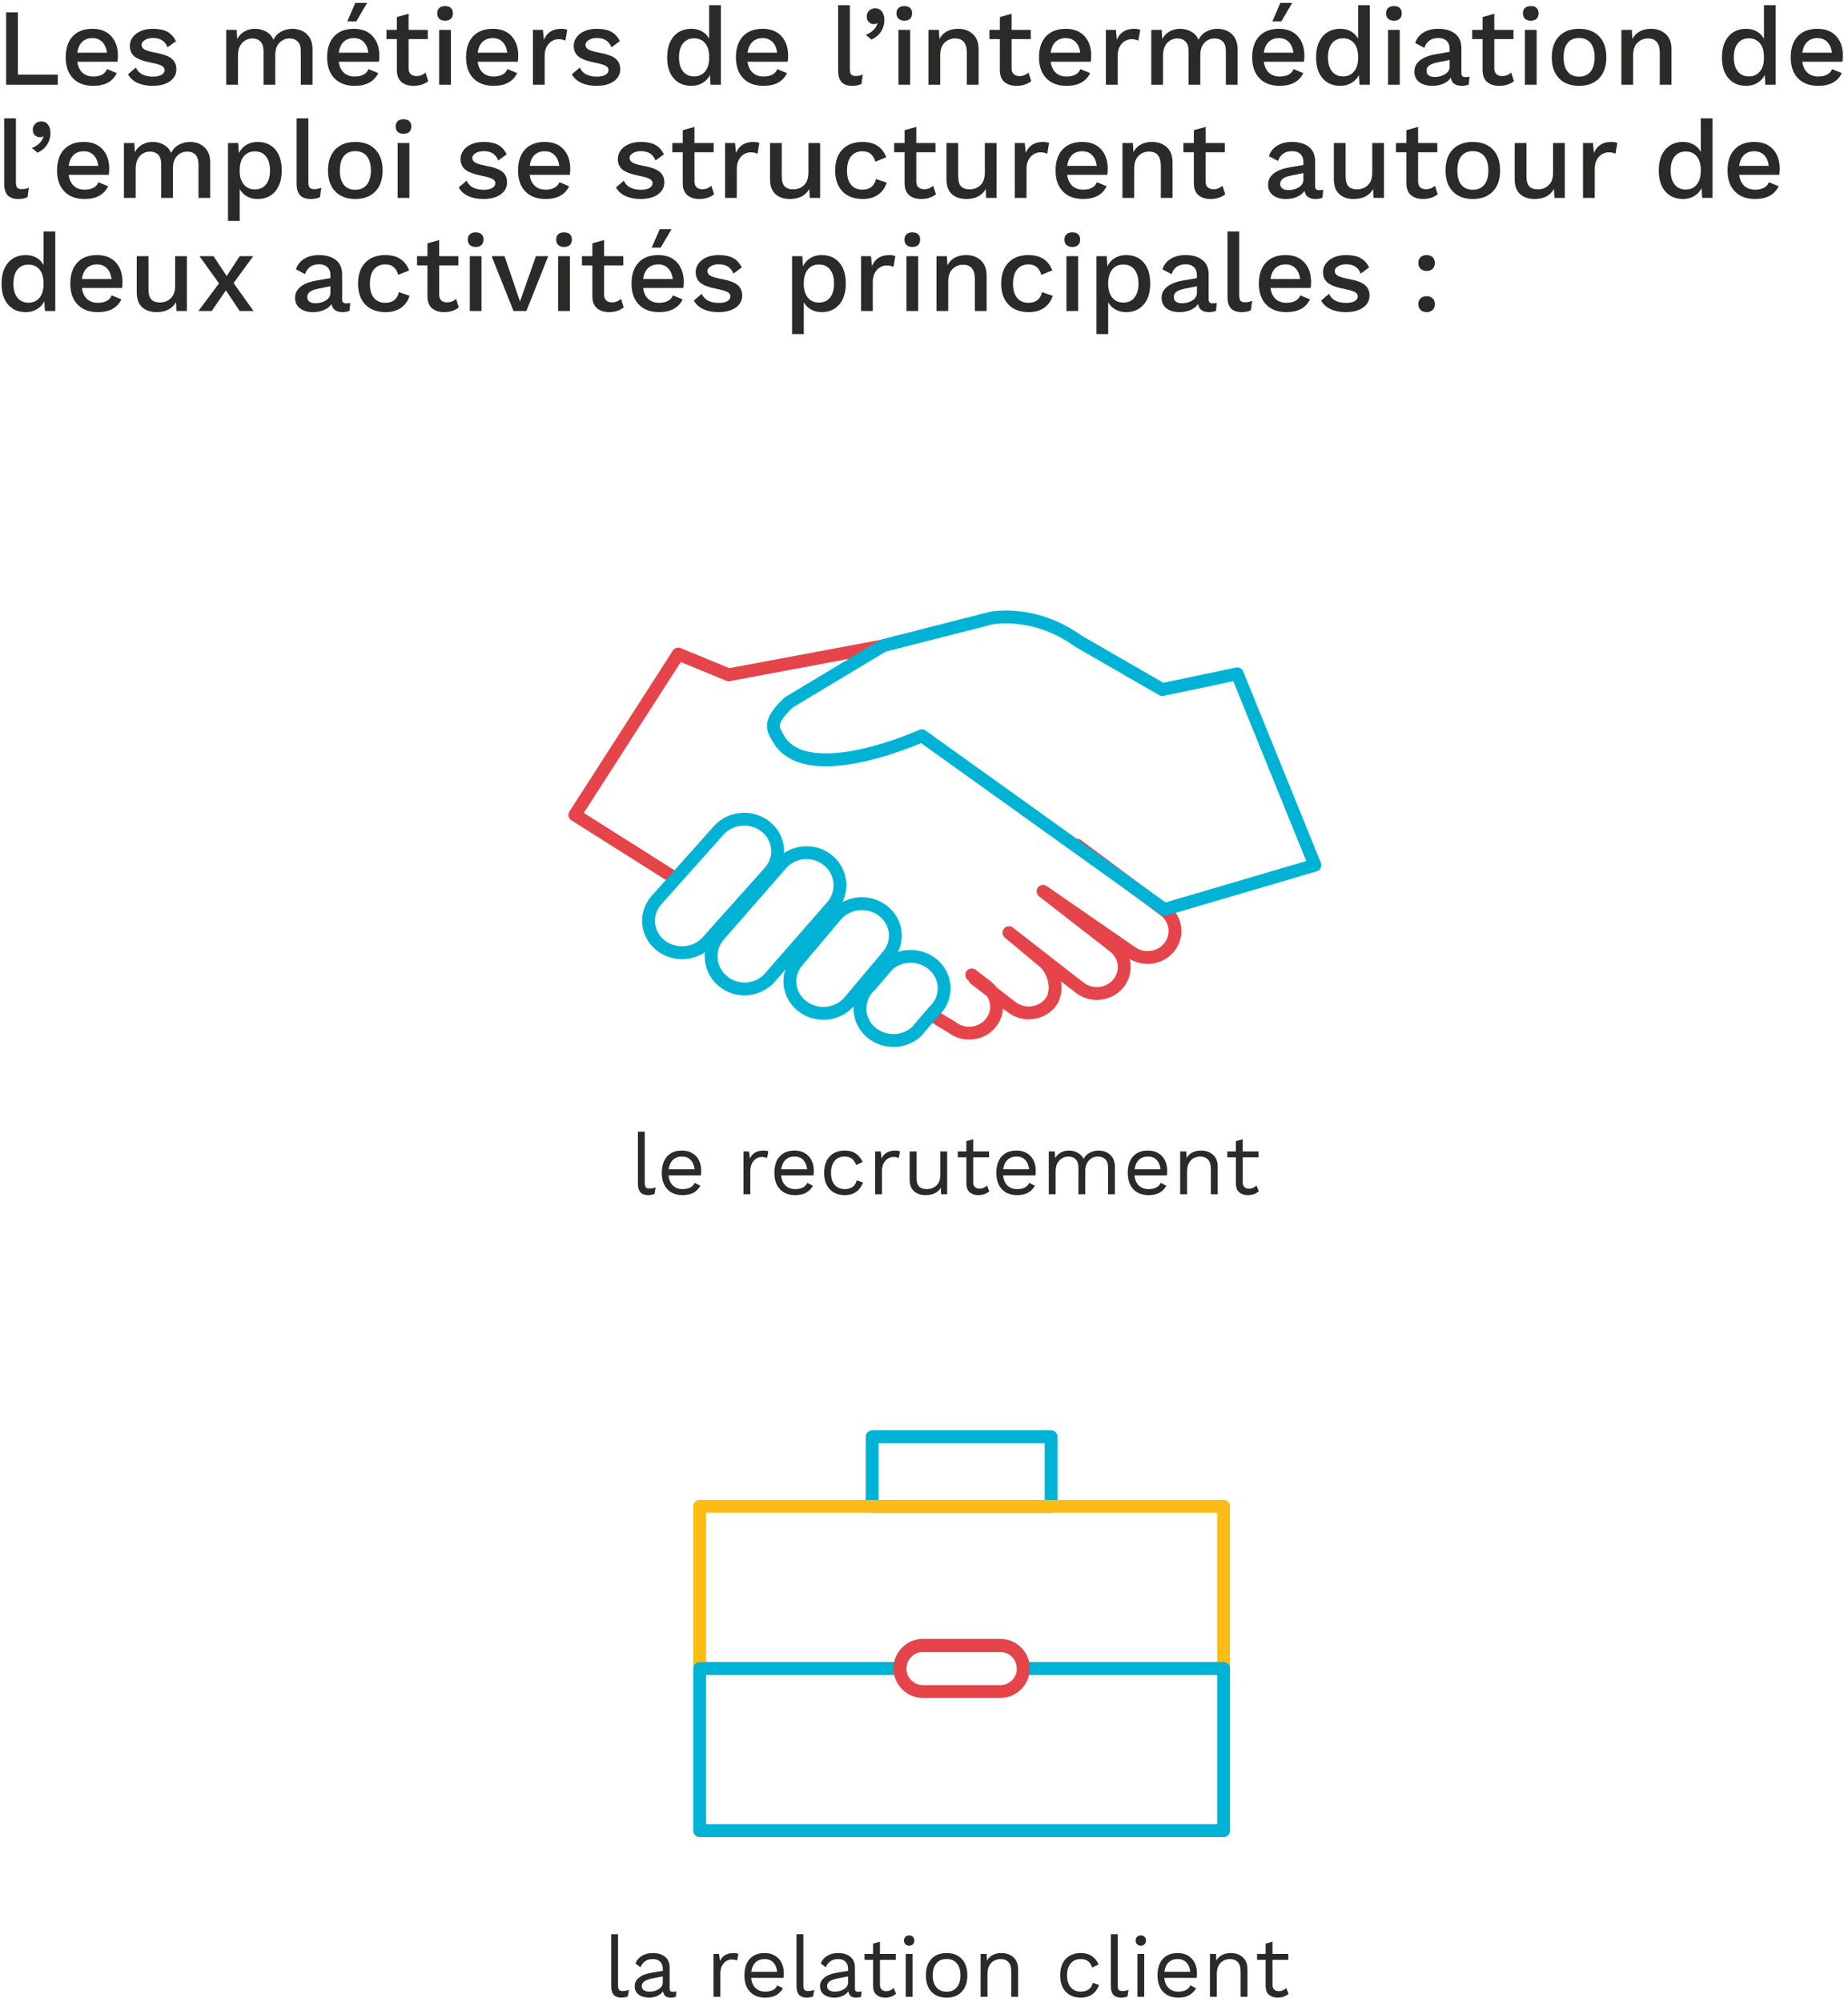 <?xml version="1.0" encoding="UTF-8"?>
<svg width="302px" height="327px" viewBox="0 0 302 327" version="1.1" xmlns="http://www.w3.org/2000/svg" xmlns:xlink="http://www.w3.org/1999/xlink">
    <title>PER_3_mob@2x</title>
    <g id="Mobile" stroke="none" stroke-width="1" fill="none" fill-rule="evenodd">
        <g id="Permanents_Vectorise" transform="translate(-33, -1333)">
            <g id="PER_3_mob" transform="translate(0, 1309)">
                <g id="Group-5" transform="translate(127.138, 258.65)">
                    <path d="M7.425,91.64 C7.807,91.64 8.153,91.575 8.461,91.444 L8.461,91.444 L8.643,90.366 C8.447,90.441 8.276,90.492 8.132,90.52 C7.987,90.548 7.817,90.562 7.621,90.562 C7.331,90.562 7.133,90.494 7.026,90.359 C6.918,90.224 6.865,89.979 6.865,89.624 L6.865,89.624 L6.865,81.28 L5.745,81.28 L5.745,89.764 C5.745,90.399 5.882,90.87 6.158,91.178 C6.433,91.486 6.855,91.64 7.425,91.64 Z M15.475,91.64 C15.773,91.64 16.053,91.593 16.315,91.5 L16.315,91.5 L16.385,90.618 C16.198,90.665 16.011,90.688 15.825,90.688 C15.638,90.688 15.503,90.646 15.419,90.562 C15.335,90.478 15.293,90.352 15.293,90.184 L15.293,90.184 L15.293,86.74 C15.293,85.956 15.041,85.363 14.537,84.962 C14.033,84.561 13.365,84.36 12.535,84.36 C11.853,84.36 11.258,84.514 10.75,84.822 C10.241,85.13 9.893,85.545 9.707,86.068 L9.707,86.068 L10.533,86.67 C10.719,86.231 10.983,85.9 11.324,85.676 C11.664,85.452 12.068,85.34 12.535,85.34 C13.048,85.34 13.449,85.48 13.739,85.76 C14.028,86.04 14.173,86.413 14.173,86.88 L14.173,86.88 L14.173,87.272 L12.311,87.58 C11.424,87.729 10.747,87.998 10.281,88.385 C9.814,88.772 9.581,89.232 9.581,89.764 C9.581,90.371 9.805,90.835 10.253,91.157 C10.701,91.479 11.27,91.64 11.961,91.64 C12.418,91.64 12.854,91.549 13.27,91.367 C13.685,91.185 14,90.931 14.215,90.604 C14.271,90.977 14.404,91.243 14.614,91.402 C14.824,91.561 15.111,91.64 15.475,91.64 Z M12.017,90.66 C11.615,90.66 11.303,90.583 11.079,90.429 C10.855,90.275 10.743,90.053 10.743,89.764 C10.743,89.437 10.897,89.169 11.205,88.959 C11.513,88.749 11.979,88.588 12.605,88.476 L12.605,88.476 L14.173,88.182 L14.173,89.148 C14.173,89.596 13.96,89.96 13.536,90.24 C13.111,90.52 12.605,90.66 12.017,90.66 Z M23.581,91.5 L23.581,87.72 C23.581,87.225 23.672,86.803 23.854,86.453 C24.036,86.103 24.269,85.842 24.554,85.669 C24.838,85.496 25.13,85.41 25.429,85.41 C25.793,85.41 26.087,85.471 26.311,85.592 L26.311,85.592 L26.535,84.5 C26.357,84.407 26.101,84.36 25.765,84.36 C24.663,84.36 23.917,84.789 23.525,85.648 L23.525,85.648 L23.371,84.5 L22.461,84.5 L22.461,91.5 L23.581,91.5 Z M30.903,91.64 C31.631,91.64 32.228,91.509 32.695,91.248 C33.161,90.987 33.535,90.609 33.815,90.114 L33.815,90.114 L32.877,89.624 C32.755,89.96 32.524,90.217 32.184,90.394 C31.843,90.571 31.416,90.66 30.903,90.66 C30.259,90.66 29.734,90.464 29.328,90.072 C28.922,89.68 28.686,89.129 28.621,88.42 L28.621,88.42 L33.899,88.42 C33.936,88.159 33.955,87.897 33.955,87.636 C33.955,87.02 33.833,86.465 33.591,85.97 C33.348,85.475 32.989,85.083 32.513,84.794 C32.037,84.505 31.472,84.36 30.819,84.36 C29.764,84.36 28.95,84.682 28.376,85.326 C27.802,85.97 27.515,86.861 27.515,88 C27.515,89.139 27.816,90.03 28.418,90.674 C29.02,91.318 29.848,91.64 30.903,91.64 Z M32.877,87.426 L28.635,87.426 C28.719,86.763 28.95,86.25 29.328,85.886 C29.706,85.522 30.203,85.34 30.819,85.34 C31.407,85.34 31.878,85.524 32.233,85.893 C32.587,86.262 32.802,86.773 32.877,87.426 L32.877,87.426 Z M37.707,91.64 C38.089,91.64 38.435,91.575 38.743,91.444 L38.743,91.444 L38.925,90.366 C38.729,90.441 38.558,90.492 38.414,90.52 C38.269,90.548 38.099,90.562 37.903,90.562 C37.613,90.562 37.415,90.494 37.308,90.359 C37.2,90.224 37.147,89.979 37.147,89.624 L37.147,89.624 L37.147,81.28 L36.027,81.28 L36.027,89.764 C36.027,90.399 36.164,90.87 36.44,91.178 C36.715,91.486 37.137,91.64 37.707,91.64 Z M45.757,91.64 C46.055,91.64 46.335,91.593 46.597,91.5 L46.597,91.5 L46.667,90.618 C46.48,90.665 46.293,90.688 46.107,90.688 C45.92,90.688 45.785,90.646 45.701,90.562 C45.617,90.478 45.575,90.352 45.575,90.184 L45.575,90.184 L45.575,86.74 C45.575,85.956 45.323,85.363 44.819,84.962 C44.315,84.561 43.647,84.36 42.817,84.36 C42.135,84.36 41.54,84.514 41.032,84.822 C40.523,85.13 40.175,85.545 39.989,86.068 L39.989,86.068 L40.815,86.67 C41.001,86.231 41.265,85.9 41.606,85.676 C41.946,85.452 42.35,85.34 42.817,85.34 C43.33,85.34 43.731,85.48 44.021,85.76 C44.31,86.04 44.455,86.413 44.455,86.88 L44.455,86.88 L44.455,87.272 L42.593,87.58 C41.706,87.729 41.029,87.998 40.563,88.385 C40.096,88.772 39.863,89.232 39.863,89.764 C39.863,90.371 40.087,90.835 40.535,91.157 C40.983,91.479 41.552,91.64 42.243,91.64 C42.7,91.64 43.136,91.549 43.552,91.367 C43.967,91.185 44.282,90.931 44.497,90.604 C44.553,90.977 44.686,91.243 44.896,91.402 C45.106,91.561 45.393,91.64 45.757,91.64 Z M42.299,90.66 C41.897,90.66 41.585,90.583 41.361,90.429 C41.137,90.275 41.025,90.053 41.025,89.764 C41.025,89.437 41.179,89.169 41.487,88.959 C41.795,88.749 42.261,88.588 42.887,88.476 L42.887,88.476 L44.455,88.182 L44.455,89.148 C44.455,89.596 44.242,89.96 43.818,90.24 C43.393,90.52 42.887,90.66 42.299,90.66 Z M50.489,91.64 C51.226,91.64 51.828,91.43 52.295,91.01 L52.295,91.01 L51.903,90.072 C51.557,90.417 51.161,90.59 50.713,90.59 C50.395,90.59 50.141,90.504 49.95,90.331 C49.758,90.158 49.663,89.904 49.663,89.568 L49.663,89.568 L49.663,85.466 L52.253,85.466 L52.253,84.5 L49.663,84.5 L49.663,82.512 L48.543,82.82 L48.543,84.5 L47.143,84.5 L47.143,85.466 L48.543,85.466 L48.543,89.764 C48.552,90.399 48.736,90.87 49.096,91.178 C49.455,91.486 49.919,91.64 50.489,91.64 Z M54.437,83.156 C54.689,83.156 54.892,83.079 55.046,82.925 C55.2,82.771 55.277,82.568 55.277,82.316 C55.277,82.064 55.2,81.861 55.046,81.707 C54.892,81.553 54.689,81.476 54.437,81.476 C54.185,81.476 53.982,81.553 53.828,81.707 C53.674,81.861 53.597,82.064 53.597,82.316 C53.597,82.568 53.674,82.771 53.828,82.925 C53.982,83.079 54.185,83.156 54.437,83.156 Z M54.997,91.5 L54.997,84.5 L53.877,84.5 L53.877,91.5 L54.997,91.5 Z M60.555,91.64 C61.609,91.64 62.438,91.318 63.04,90.674 C63.642,90.03 63.943,89.139 63.943,88 C63.943,86.861 63.642,85.97 63.04,85.326 C62.438,84.682 61.609,84.36 60.555,84.36 C59.5,84.36 58.672,84.682 58.07,85.326 C57.468,85.97 57.167,86.861 57.167,88 C57.167,89.139 57.468,90.03 58.07,90.674 C58.672,91.318 59.5,91.64 60.555,91.64 Z M60.555,90.674 C59.845,90.674 59.29,90.436 58.889,89.96 C58.487,89.484 58.287,88.831 58.287,88 C58.287,87.169 58.487,86.516 58.889,86.04 C59.29,85.564 59.845,85.326 60.555,85.326 C61.264,85.326 61.819,85.564 62.221,86.04 C62.622,86.516 62.823,87.169 62.823,88 C62.823,88.831 62.622,89.484 62.221,89.96 C61.819,90.436 61.264,90.674 60.555,90.674 Z M67.233,91.5 L67.233,87.776 C67.233,87.216 67.338,86.752 67.548,86.383 C67.758,86.014 68.026,85.748 68.353,85.585 C68.679,85.422 69.029,85.34 69.403,85.34 C69.925,85.34 70.343,85.503 70.656,85.83 C70.968,86.157 71.125,86.684 71.125,87.412 L71.125,87.412 L71.125,91.5 L72.245,91.5 L72.245,87.02 C72.245,86.161 71.988,85.503 71.475,85.046 C70.961,84.589 70.308,84.36 69.515,84.36 C69.001,84.36 68.539,84.46 68.129,84.661 C67.718,84.862 67.396,85.172 67.163,85.592 L67.163,85.592 L67.093,84.5 L66.113,84.5 L66.113,91.5 L67.233,91.5 Z M82.507,91.64 C83.235,91.64 83.851,91.46 84.355,91.101 C84.859,90.742 85.232,90.235 85.475,89.582 L85.475,89.582 L84.439,89.218 C84.336,89.685 84.119,90.042 83.788,90.289 C83.456,90.536 83.02,90.66 82.479,90.66 C81.779,90.66 81.23,90.424 80.834,89.953 C80.437,89.482 80.239,88.831 80.239,88 C80.239,87.169 80.437,86.518 80.834,86.047 C81.23,85.576 81.779,85.34 82.479,85.34 C83.421,85.34 84.042,85.802 84.341,86.726 L84.341,86.726 L85.405,86.222 C85.134,85.625 84.758,85.165 84.278,84.843 C83.797,84.521 83.207,84.36 82.507,84.36 C81.452,84.36 80.624,84.682 80.022,85.326 C79.42,85.97 79.119,86.861 79.119,88 C79.119,89.139 79.42,90.03 80.022,90.674 C80.624,91.318 81.452,91.64 82.507,91.64 Z M89.073,91.64 C89.455,91.64 89.801,91.575 90.109,91.444 L90.109,91.444 L90.291,90.366 C90.095,90.441 89.924,90.492 89.78,90.52 C89.635,90.548 89.465,90.562 89.269,90.562 C88.979,90.562 88.781,90.494 88.674,90.359 C88.566,90.224 88.513,89.979 88.513,89.624 L88.513,89.624 L88.513,81.28 L87.393,81.28 L87.393,89.764 C87.393,90.399 87.53,90.87 87.806,91.178 C88.081,91.486 88.503,91.64 89.073,91.64 Z M92.293,83.156 C92.545,83.156 92.748,83.079 92.902,82.925 C93.056,82.771 93.133,82.568 93.133,82.316 C93.133,82.064 93.056,81.861 92.902,81.707 C92.748,81.553 92.545,81.476 92.293,81.476 C92.041,81.476 91.838,81.553 91.684,81.707 C91.53,81.861 91.453,82.064 91.453,82.316 C91.453,82.568 91.53,82.771 91.684,82.925 C91.838,83.079 92.041,83.156 92.293,83.156 Z M92.853,91.5 L92.853,84.5 L91.733,84.5 L91.733,91.5 L92.853,91.5 Z M98.411,91.64 C99.139,91.64 99.736,91.509 100.203,91.248 C100.669,90.987 101.043,90.609 101.323,90.114 L101.323,90.114 L100.385,89.624 C100.263,89.96 100.032,90.217 99.692,90.394 C99.351,90.571 98.924,90.66 98.411,90.66 C97.767,90.66 97.242,90.464 96.836,90.072 C96.43,89.68 96.194,89.129 96.129,88.42 L96.129,88.42 L101.407,88.42 C101.444,88.159 101.463,87.897 101.463,87.636 C101.463,87.02 101.341,86.465 101.099,85.97 C100.856,85.475 100.497,85.083 100.021,84.794 C99.545,84.505 98.98,84.36 98.327,84.36 C97.272,84.36 96.458,84.682 95.884,85.326 C95.31,85.97 95.023,86.861 95.023,88 C95.023,89.139 95.324,90.03 95.926,90.674 C96.528,91.318 97.356,91.64 98.411,91.64 Z M100.385,87.426 L96.143,87.426 C96.227,86.763 96.458,86.25 96.836,85.886 C97.214,85.522 97.711,85.34 98.327,85.34 C98.915,85.34 99.386,85.524 99.741,85.893 C100.095,86.262 100.31,86.773 100.385,87.426 L100.385,87.426 Z M104.711,91.5 L104.711,87.776 C104.711,87.216 104.816,86.752 105.026,86.383 C105.236,86.014 105.504,85.748 105.831,85.585 C106.157,85.422 106.507,85.34 106.881,85.34 C107.403,85.34 107.821,85.503 108.134,85.83 C108.446,86.157 108.603,86.684 108.603,87.412 L108.603,87.412 L108.603,91.5 L109.723,91.5 L109.723,87.02 C109.723,86.161 109.466,85.503 108.953,85.046 C108.439,84.589 107.786,84.36 106.993,84.36 C106.479,84.36 106.017,84.46 105.607,84.661 C105.196,84.862 104.874,85.172 104.641,85.592 L104.641,85.592 L104.571,84.5 L103.591,84.5 L103.591,91.5 L104.711,91.5 Z M114.637,91.64 C115.374,91.64 115.976,91.43 116.443,91.01 L116.443,91.01 L116.051,90.072 C115.705,90.417 115.309,90.59 114.861,90.59 C114.543,90.59 114.289,90.504 114.098,90.331 C113.906,90.158 113.811,89.904 113.811,89.568 L113.811,89.568 L113.811,85.466 L116.401,85.466 L116.401,84.5 L113.811,84.5 L113.811,82.512 L112.691,82.82 L112.691,84.5 L111.291,84.5 L111.291,85.466 L112.691,85.466 L112.691,89.764 C112.7,90.399 112.884,90.87 113.244,91.178 C113.603,91.486 114.067,91.64 114.637,91.64 Z" id="larelationclient" fill="#2A2A29" fill-rule="nonzero"></path>
                    <g id="Group-5-Copy-4" transform="translate(19.566, 0)" stroke-linecap="round" stroke-linejoin="round" stroke-width="2.1">
                        <polygon id="Stroke-24" stroke="#00B3D4" points="28.825 11.391 58.07 11.391 58.07 0.037 28.825 0.037"></polygon>
                        <path d="M86.254,11.391 L86.254,37.884 L53.528,37.884 C53.528,35.809 51.839,34.117 49.777,34.117 L37.117,34.117 C36.09,34.117 35.15,34.536 34.471,35.224 C33.793,35.905 33.366,36.847 33.366,37.884 L0.64,37.884 L0.64,11.391 L86.254,11.391 Z" id="Stroke-26" stroke="#FBBC15"></path>
                        <path d="M86.254,37.884 L86.254,64.369 L0.64,64.369 L0.64,37.884 L33.366,37.884 C33.366,36.847 33.793,35.905 34.471,35.224 C35.15,34.536 36.09,34.117 37.117,34.117 L49.777,34.117 C51.839,34.117 53.528,35.809 53.528,37.884 L86.254,37.884 Z" id="Stroke-27" stroke="#00B3D4"></path>
                        <path d="M53.528,37.884 C53.528,38.913 53.11,39.855 52.422,40.535 C51.744,41.216 50.812,41.643 49.777,41.643 L37.116,41.643 C35.055,41.643 33.366,39.951 33.366,37.884 C33.366,36.847 33.792,35.905 34.471,35.224 C35.15,34.536 36.09,34.117 37.116,34.117 L49.777,34.117 C51.839,34.117 53.528,35.809 53.528,37.884 Z" id="Stroke-28" stroke="#E5444A"></path>
                    </g>
                </g>
                <g id="Group-4" transform="translate(117.15, 124.77)">
                    <path d="M21.777,94.44 C22.16,94.44 22.505,94.375 22.813,94.244 L22.813,94.244 L22.995,93.166 C22.799,93.241 22.629,93.292 22.484,93.32 C22.339,93.348 22.169,93.362 21.973,93.362 C21.684,93.362 21.485,93.294 21.378,93.159 C21.271,93.024 21.217,92.779 21.217,92.424 L21.217,92.424 L21.217,84.08 L20.097,84.08 L20.097,92.564 C20.097,93.199 20.235,93.67 20.51,93.978 C20.785,94.286 21.208,94.44 21.777,94.44 Z M27.391,94.44 C28.119,94.44 28.716,94.309 29.183,94.048 C29.65,93.787 30.023,93.409 30.303,92.914 L30.303,92.914 L29.365,92.424 C29.244,92.76 29.013,93.017 28.672,93.194 C28.331,93.371 27.904,93.46 27.391,93.46 C26.747,93.46 26.222,93.264 25.816,92.872 C25.41,92.48 25.174,91.929 25.109,91.22 L25.109,91.22 L30.387,91.22 C30.424,90.959 30.443,90.697 30.443,90.436 C30.443,89.82 30.322,89.265 30.079,88.77 C29.836,88.275 29.477,87.883 29.001,87.594 C28.525,87.305 27.96,87.16 27.307,87.16 C26.252,87.16 25.438,87.482 24.864,88.126 C24.29,88.77 24.003,89.661 24.003,90.8 C24.003,91.939 24.304,92.83 24.906,93.474 C25.508,94.118 26.336,94.44 27.391,94.44 Z M29.365,90.226 L25.123,90.226 C25.207,89.563 25.438,89.05 25.816,88.686 C26.194,88.322 26.691,88.14 27.307,88.14 C27.895,88.14 28.366,88.324 28.721,88.693 C29.076,89.062 29.29,89.573 29.365,90.226 L29.365,90.226 Z M38.465,94.3 L38.465,90.52 C38.465,90.025 38.556,89.603 38.738,89.253 C38.92,88.903 39.153,88.642 39.438,88.469 C39.723,88.296 40.014,88.21 40.313,88.21 C40.677,88.21 40.971,88.271 41.195,88.392 L41.195,88.392 L41.419,87.3 C41.242,87.207 40.985,87.16 40.649,87.16 C39.548,87.16 38.801,87.589 38.409,88.448 L38.409,88.448 L38.255,87.3 L37.345,87.3 L37.345,94.3 L38.465,94.3 Z M45.787,94.44 C46.515,94.44 47.112,94.309 47.579,94.048 C48.046,93.787 48.419,93.409 48.699,92.914 L48.699,92.914 L47.761,92.424 C47.64,92.76 47.409,93.017 47.068,93.194 C46.727,93.371 46.3,93.46 45.787,93.46 C45.143,93.46 44.618,93.264 44.212,92.872 C43.806,92.48 43.57,91.929 43.505,91.22 L43.505,91.22 L48.783,91.22 C48.82,90.959 48.839,90.697 48.839,90.436 C48.839,89.82 48.718,89.265 48.475,88.77 C48.232,88.275 47.873,87.883 47.397,87.594 C46.921,87.305 46.356,87.16 45.703,87.16 C44.648,87.16 43.834,87.482 43.26,88.126 C42.686,88.77 42.399,89.661 42.399,90.8 C42.399,91.939 42.7,92.83 43.302,93.474 C43.904,94.118 44.732,94.44 45.787,94.44 Z M47.761,90.226 L43.519,90.226 C43.603,89.563 43.834,89.05 44.212,88.686 C44.59,88.322 45.087,88.14 45.703,88.14 C46.291,88.14 46.762,88.324 47.117,88.693 C47.472,89.062 47.686,89.573 47.761,90.226 L47.761,90.226 Z M53.921,94.44 C54.649,94.44 55.265,94.26 55.769,93.901 C56.273,93.542 56.646,93.035 56.889,92.382 L56.889,92.382 L55.853,92.018 C55.75,92.485 55.533,92.842 55.202,93.089 C54.871,93.336 54.434,93.46 53.893,93.46 C53.193,93.46 52.645,93.224 52.248,92.753 C51.851,92.282 51.653,91.631 51.653,90.8 C51.653,89.969 51.851,89.318 52.248,88.847 C52.645,88.376 53.193,88.14 53.893,88.14 C54.836,88.14 55.456,88.602 55.755,89.526 L55.755,89.526 L56.819,89.022 C56.548,88.425 56.173,87.965 55.692,87.643 C55.211,87.321 54.621,87.16 53.921,87.16 C52.866,87.16 52.038,87.482 51.436,88.126 C50.834,88.77 50.533,89.661 50.533,90.8 C50.533,91.939 50.834,92.83 51.436,93.474 C52.038,94.118 52.866,94.44 53.921,94.44 Z M59.983,94.3 L59.983,90.52 C59.983,90.025 60.074,89.603 60.256,89.253 C60.438,88.903 60.671,88.642 60.956,88.469 C61.241,88.296 61.532,88.21 61.831,88.21 C62.195,88.21 62.489,88.271 62.713,88.392 L62.713,88.392 L62.937,87.3 C62.76,87.207 62.503,87.16 62.167,87.16 C61.066,87.16 60.319,87.589 59.927,88.448 L59.927,88.448 L59.773,87.3 L58.863,87.3 L58.863,94.3 L59.983,94.3 Z M67.081,94.44 C68.285,94.44 69.12,94.039 69.587,93.236 L69.587,93.236 L69.657,94.3 L70.637,94.3 L70.637,87.3 L69.517,87.3 L69.517,91.108 C69.517,91.892 69.305,92.48 68.88,92.872 C68.455,93.264 67.921,93.46 67.277,93.46 C66.736,93.46 66.325,93.318 66.045,93.033 C65.765,92.748 65.625,92.265 65.625,91.584 L65.625,91.584 L65.625,87.3 L64.505,87.3 L64.505,91.878 C64.505,92.746 64.745,93.39 65.226,93.81 C65.707,94.23 66.325,94.44 67.081,94.44 Z M75.719,94.44 C76.456,94.44 77.058,94.23 77.525,93.81 L77.525,93.81 L77.133,92.872 C76.788,93.217 76.391,93.39 75.943,93.39 C75.626,93.39 75.371,93.304 75.18,93.131 C74.989,92.958 74.893,92.704 74.893,92.368 L74.893,92.368 L74.893,88.266 L77.483,88.266 L77.483,87.3 L74.893,87.3 L74.893,85.312 L73.773,85.62 L73.773,87.3 L72.373,87.3 L72.373,88.266 L73.773,88.266 L73.773,92.564 C73.782,93.199 73.967,93.67 74.326,93.978 C74.685,94.286 75.15,94.44 75.719,94.44 Z M82.061,94.44 C82.789,94.44 83.386,94.309 83.853,94.048 C84.32,93.787 84.693,93.409 84.973,92.914 L84.973,92.914 L84.035,92.424 C83.914,92.76 83.683,93.017 83.342,93.194 C83.001,93.371 82.574,93.46 82.061,93.46 C81.417,93.46 80.892,93.264 80.486,92.872 C80.08,92.48 79.844,91.929 79.779,91.22 L79.779,91.22 L85.057,91.22 C85.094,90.959 85.113,90.697 85.113,90.436 C85.113,89.82 84.992,89.265 84.749,88.77 C84.506,88.275 84.147,87.883 83.671,87.594 C83.195,87.305 82.63,87.16 81.977,87.16 C80.922,87.16 80.108,87.482 79.534,88.126 C78.96,88.77 78.673,89.661 78.673,90.8 C78.673,91.939 78.974,92.83 79.576,93.474 C80.178,94.118 81.006,94.44 82.061,94.44 Z M84.035,90.226 L79.793,90.226 C79.877,89.563 80.108,89.05 80.486,88.686 C80.864,88.322 81.361,88.14 81.977,88.14 C82.565,88.14 83.036,88.324 83.391,88.693 C83.746,89.062 83.96,89.573 84.035,90.226 L84.035,90.226 Z M88.361,94.3 L88.361,90.562 C88.361,90.021 88.464,89.568 88.669,89.204 C88.874,88.84 89.136,88.572 89.453,88.399 C89.77,88.226 90.097,88.14 90.433,88.14 C90.928,88.14 91.327,88.287 91.63,88.581 C91.933,88.875 92.085,89.325 92.085,89.932 L92.085,89.932 L92.085,94.3 L93.205,94.3 L93.205,90.464 C93.205,89.979 93.301,89.561 93.492,89.211 C93.683,88.861 93.935,88.595 94.248,88.413 C94.561,88.231 94.904,88.14 95.277,88.14 C95.772,88.14 96.171,88.287 96.474,88.581 C96.777,88.875 96.929,89.325 96.929,89.932 L96.929,89.932 L96.929,94.3 L98.049,94.3 L98.049,89.82 C98.049,89.232 97.923,88.737 97.671,88.336 C97.419,87.935 97.09,87.638 96.684,87.447 C96.278,87.256 95.842,87.16 95.375,87.16 C94.89,87.16 94.414,87.277 93.947,87.51 C93.48,87.743 93.144,88.084 92.939,88.532 C92.715,88.084 92.386,87.743 91.952,87.51 C91.518,87.277 91.044,87.16 90.531,87.16 C90.074,87.16 89.647,87.263 89.25,87.468 C88.853,87.673 88.534,87.981 88.291,88.392 L88.291,88.392 L88.221,87.3 L87.241,87.3 L87.241,94.3 L88.361,94.3 Z M103.537,94.44 C104.265,94.44 104.862,94.309 105.329,94.048 C105.796,93.787 106.169,93.409 106.449,92.914 L106.449,92.914 L105.511,92.424 C105.39,92.76 105.159,93.017 104.818,93.194 C104.477,93.371 104.05,93.46 103.537,93.46 C102.893,93.46 102.368,93.264 101.962,92.872 C101.556,92.48 101.32,91.929 101.255,91.22 L101.255,91.22 L106.533,91.22 C106.57,90.959 106.589,90.697 106.589,90.436 C106.589,89.82 106.468,89.265 106.225,88.77 C105.982,88.275 105.623,87.883 105.147,87.594 C104.671,87.305 104.106,87.16 103.453,87.16 C102.398,87.16 101.584,87.482 101.01,88.126 C100.436,88.77 100.149,89.661 100.149,90.8 C100.149,91.939 100.45,92.83 101.052,93.474 C101.654,94.118 102.482,94.44 103.537,94.44 Z M105.511,90.226 L101.269,90.226 C101.353,89.563 101.584,89.05 101.962,88.686 C102.34,88.322 102.837,88.14 103.453,88.14 C104.041,88.14 104.512,88.324 104.867,88.693 C105.222,89.062 105.436,89.573 105.511,90.226 L105.511,90.226 Z M109.837,94.3 L109.837,90.576 C109.837,90.016 109.942,89.552 110.152,89.183 C110.362,88.814 110.63,88.548 110.957,88.385 C111.284,88.222 111.634,88.14 112.007,88.14 C112.53,88.14 112.947,88.303 113.26,88.63 C113.573,88.957 113.729,89.484 113.729,90.212 L113.729,90.212 L113.729,94.3 L114.849,94.3 L114.849,89.82 C114.849,88.961 114.592,88.303 114.079,87.846 C113.566,87.389 112.912,87.16 112.119,87.16 C111.606,87.16 111.144,87.26 110.733,87.461 C110.322,87.662 110,87.972 109.767,88.392 L109.767,88.392 L109.697,87.3 L108.717,87.3 L108.717,94.3 L109.837,94.3 Z M119.763,94.44 C120.5,94.44 121.102,94.23 121.569,93.81 L121.569,93.81 L121.177,92.872 C120.832,93.217 120.435,93.39 119.987,93.39 C119.67,93.39 119.415,93.304 119.224,93.131 C119.033,92.958 118.937,92.704 118.937,92.368 L118.937,92.368 L118.937,88.266 L121.527,88.266 L121.527,87.3 L118.937,87.3 L118.937,85.312 L117.817,85.62 L117.817,87.3 L116.417,87.3 L116.417,88.266 L117.817,88.266 L117.817,92.564 C117.826,93.199 118.011,93.67 118.37,93.978 C118.729,94.286 119.194,94.44 119.763,94.44 Z" id="lerecrutement" fill="#2A2A29" fill-rule="nonzero"></path>
                    <g id="Group-3" transform="translate(9.8, 0)" stroke-linecap="round" stroke-linejoin="round" stroke-width="2.1">
                        <path d="M65.344,59.096 L71.382,63.74 C73.319,65.224 76.134,64.915 77.673,63.048 C79.212,61.184 78.388,57.659 76.453,56.175 L70.934,51.577 M70.934,51.577 L82.51,60.57 C84.445,62.055 87.26,61.744 88.801,59.879 C90.339,58.012 90.018,55.297 88.083,53.813 L76.507,44.821 M64.853,58.47 L67.226,60.283 C69.161,61.773 69.476,64.488 67.943,66.354 C66.398,68.221 63.59,68.53 61.649,67.047 L58.358,65.058 M76.507,44.821 L90.803,54.689 C92.738,56.174 95.554,55.864 97.093,53.997 C98.632,52.131 98.311,49.415 96.376,47.931 L82.096,37.301" id="Stroke-16" stroke="#E5444A"></path>
                        <polyline id="Stroke-18" stroke="#E5444A" points="49.936 4.813 36.305 7.363 25.124 9.453 16.891 6.06 0 32.335 10.336 38.864 16.427 42.716"></polyline>
                        <path d="M23.566,51.978 C21.61,54.218 21.883,57.581 24.179,59.491 C26.473,61.401 29.92,61.133 31.877,58.892 L42.012,47.292 C43.969,45.052 43.695,41.688 41.399,39.778 C39.105,37.869 35.657,38.137 33.701,40.377 L23.566,51.978 Z" id="Stroke-20" stroke="#00B3D4"></path>
                        <path d="M13.341,46.239 C11.38,48.434 11.655,51.73 13.955,53.6 C16.256,55.472 19.71,55.21 21.671,53.015 L31.829,41.646 C33.79,39.451 33.515,36.155 31.215,34.285 C28.914,32.414 25.46,32.676 23.498,34.871 L13.341,46.239 Z M48.301,60.165 C46.102,62.142 45.998,65.447 48.07,67.546 C50.143,69.646 53.607,69.745 55.806,67.767 L58.625,64.463 C60.825,62.486 60.928,59.181 58.857,57.082 C56.784,54.983 53.32,54.884 51.12,56.861 L48.301,60.165 Z M120.928,40.547 L96.339,47.782 L56.697,19.408 C56.697,19.408 37.873,27.941 33.257,19.877 C32.302,18.205 31.518,17.261 34.905,13.989 L50.381,4.689 L67.958,0.208 C67.958,0.208 74.948,-1.331 82.295,3.966 L95.998,11.863 L108.238,9.293 L120.928,40.547 Z M36.44,56.142 C34.479,58.337 34.754,61.633 37.055,63.504 C39.355,65.374 42.809,65.113 44.771,62.917 L51.061,55.445 C53.023,53.25 52.748,49.955 50.447,48.083 C48.147,46.212 44.693,46.474 42.731,48.669 L36.44,56.142 Z" id="Stroke-22" stroke="#00B3D4"></path>
                    </g>
                </g>
                <path d="M42.446,37.843 L42.446,36.195 L35.924,36.195 L35.924,26.016 L34.006,26.016 L34.006,37.843 L42.446,37.843 Z M48.235,38.022 C50.134,38.022 51.418,37.33 52.087,35.944 L52.087,35.944 L50.493,35.281 C50.349,35.675 50.083,35.977 49.695,36.186 C49.307,36.395 48.82,36.499 48.235,36.499 C47.518,36.499 46.932,36.293 46.478,35.881 C46.025,35.469 45.744,34.869 45.636,34.08 L45.636,34.08 L52.195,34.08 C52.243,33.769 52.267,33.441 52.267,33.094 C52.267,31.768 51.902,30.705 51.174,29.905 C50.445,29.104 49.423,28.704 48.109,28.704 C46.723,28.704 45.648,29.113 44.884,29.932 C44.119,30.75 43.737,31.894 43.737,33.363 C43.737,34.821 44.134,35.962 44.928,36.786 C45.723,37.61 46.825,38.022 48.235,38.022 Z M50.475,32.611 L45.636,32.611 C45.744,31.834 46.01,31.243 46.434,30.837 C46.858,30.43 47.416,30.227 48.109,30.227 C48.766,30.227 49.301,30.436 49.713,30.854 C50.125,31.273 50.379,31.858 50.475,32.611 L50.475,32.611 Z M57.911,38.022 C59.13,38.022 60.086,37.772 60.779,37.27 C61.472,36.768 61.818,36.117 61.818,35.317 C61.818,34.564 61.555,33.979 61.03,33.56 C60.504,33.142 59.608,32.82 58.342,32.593 C57.505,32.437 56.929,32.264 56.612,32.073 C56.296,31.882 56.137,31.625 56.137,31.302 C56.137,31.016 56.314,30.762 56.666,30.541 C57.018,30.32 57.463,30.209 58.001,30.209 C58.598,30.209 59.091,30.332 59.479,30.577 C59.868,30.822 60.169,31.207 60.384,31.733 L60.384,31.733 L61.746,30.729 C61.424,30.036 60.964,29.525 60.366,29.197 C59.769,28.868 58.975,28.704 57.983,28.704 C57.207,28.704 56.535,28.833 55.967,29.089 C55.4,29.346 54.967,29.687 54.668,30.111 C54.369,30.535 54.22,30.992 54.22,31.482 C54.22,32.246 54.489,32.838 55.026,33.256 C55.564,33.674 56.496,34.008 57.822,34.259 C58.586,34.415 59.124,34.579 59.435,34.752 C59.745,34.925 59.901,35.155 59.901,35.442 C59.901,35.765 59.733,36.024 59.399,36.222 C59.064,36.419 58.592,36.517 57.983,36.517 C57.314,36.517 56.741,36.398 56.263,36.159 C55.785,35.92 55.433,35.544 55.206,35.03 L55.206,35.03 L53.915,36.141 C54.274,36.774 54.802,37.246 55.501,37.557 C56.2,37.867 57.003,38.022 57.911,38.022 Z M71.889,37.843 L71.889,33.077 C71.889,32.443 72.003,31.918 72.23,31.5 C72.457,31.081 72.749,30.774 73.108,30.577 C73.466,30.38 73.836,30.281 74.219,30.281 C74.78,30.281 75.228,30.448 75.563,30.783 C75.897,31.117 76.064,31.637 76.064,32.342 L76.064,32.342 L76.064,37.843 L77.982,37.843 L77.982,32.969 C77.982,32.133 78.206,31.476 78.654,30.998 C79.102,30.52 79.654,30.281 80.311,30.281 C80.873,30.281 81.321,30.448 81.655,30.783 C81.99,31.117 82.157,31.637 82.157,32.342 L82.157,32.342 L82.157,37.843 L84.075,37.843 L84.075,32.037 C84.075,31.308 83.925,30.693 83.627,30.191 C83.328,29.69 82.928,29.316 82.426,29.071 C81.924,28.827 81.375,28.704 80.777,28.704 C80.132,28.704 79.526,28.856 78.958,29.161 C78.391,29.466 77.97,29.911 77.695,30.496 C77.432,29.911 77.029,29.466 76.486,29.161 C75.942,28.856 75.336,28.704 74.667,28.704 C74.057,28.704 73.496,28.844 72.982,29.125 C72.468,29.406 72.062,29.821 71.764,30.371 L71.764,30.371 L71.674,28.883 L69.972,28.883 L69.972,37.843 L71.889,37.843 Z M91.225,27.486 L92.999,24.475 L91.063,24.475 L89.755,27.486 L91.225,27.486 Z M90.956,38.022 C92.855,38.022 94.14,37.33 94.809,35.944 L94.809,35.944 L93.214,35.281 C93.07,35.675 92.805,35.977 92.416,36.186 C92.028,36.395 91.541,36.499 90.956,36.499 C90.239,36.499 89.654,36.293 89.2,35.881 C88.746,35.469 88.465,34.869 88.358,34.08 L88.358,34.08 L94.916,34.08 C94.964,33.769 94.988,33.441 94.988,33.094 C94.988,31.768 94.624,30.705 93.895,29.905 C93.166,29.104 92.145,28.704 90.83,28.704 C89.445,28.704 88.369,29.113 87.605,29.932 C86.84,30.75 86.458,31.894 86.458,33.363 C86.458,34.821 86.855,35.962 87.65,36.786 C88.444,37.61 89.546,38.022 90.956,38.022 Z M93.196,32.611 L88.358,32.611 C88.465,31.834 88.731,31.243 89.155,30.837 C89.579,30.43 90.138,30.227 90.83,30.227 C91.488,30.227 92.022,30.436 92.434,30.854 C92.846,31.273 93.1,31.858 93.196,32.611 L93.196,32.611 Z M100.597,38.022 C101.075,38.022 101.52,37.954 101.932,37.816 C102.344,37.679 102.694,37.491 102.98,37.252 L102.98,37.252 L102.532,35.854 C102.114,36.236 101.63,36.428 101.081,36.428 C100.675,36.428 100.355,36.323 100.122,36.114 C99.889,35.905 99.773,35.585 99.773,35.155 L99.773,35.155 L99.773,30.389 L102.909,30.389 L102.909,28.883 L99.773,28.883 L99.773,26.249 L97.855,26.787 L97.855,28.883 L96.153,28.883 L96.153,30.389 L97.855,30.389 L97.855,35.478 C97.867,36.35 98.121,36.992 98.617,37.404 C99.113,37.816 99.773,38.022 100.597,38.022 Z M105.74,27.378 C106.146,27.378 106.46,27.273 106.681,27.064 C106.902,26.855 107.012,26.56 107.012,26.177 C107.012,25.795 106.902,25.502 106.681,25.299 C106.46,25.096 106.146,24.995 105.74,24.995 C105.334,24.995 105.017,25.096 104.79,25.299 C104.563,25.502 104.45,25.795 104.45,26.177 C104.45,26.56 104.563,26.855 104.79,27.064 C105.017,27.273 105.334,27.378 105.74,27.378 Z M106.69,37.843 L106.69,28.883 L104.772,28.883 L104.772,37.843 L106.69,37.843 Z M113.661,38.022 C115.56,38.022 116.844,37.33 117.513,35.944 L117.513,35.944 L115.918,35.281 C115.775,35.675 115.509,35.977 115.121,36.186 C114.733,36.395 114.246,36.499 113.661,36.499 C112.944,36.499 112.358,36.293 111.904,35.881 C111.45,35.469 111.17,34.869 111.062,34.08 L111.062,34.08 L117.621,34.08 C117.669,33.769 117.693,33.441 117.693,33.094 C117.693,31.768 117.328,30.705 116.599,29.905 C115.871,29.104 114.849,28.704 113.535,28.704 C112.149,28.704 111.074,29.113 110.31,29.932 C109.545,30.75 109.163,31.894 109.163,33.363 C109.163,34.821 109.56,35.962 110.354,36.786 C111.149,37.61 112.251,38.022 113.661,38.022 Z M115.901,32.611 L111.062,32.611 C111.17,31.834 111.435,31.243 111.86,30.837 C112.284,30.43 112.842,30.227 113.535,30.227 C114.192,30.227 114.727,30.436 115.139,30.854 C115.551,31.273 115.805,31.858 115.901,32.611 L115.901,32.611 Z M122.011,37.843 L122.011,33.094 C122.011,32.521 122.122,32.031 122.343,31.625 C122.564,31.219 122.845,30.914 123.185,30.711 C123.526,30.508 123.887,30.406 124.269,30.406 C124.747,30.406 125.123,30.484 125.398,30.639 L125.398,30.639 L125.703,28.883 C125.464,28.764 125.135,28.704 124.717,28.704 C123.331,28.704 122.388,29.301 121.886,30.496 L121.886,30.496 L121.725,28.883 L120.094,28.883 L120.094,37.843 L122.011,37.843 Z M130.452,38.022 C131.67,38.022 132.626,37.772 133.319,37.27 C134.012,36.768 134.358,36.117 134.358,35.317 C134.358,34.564 134.095,33.979 133.57,33.56 C133.044,33.142 132.148,32.82 130.882,32.593 C130.045,32.437 129.469,32.264 129.152,32.073 C128.836,31.882 128.678,31.625 128.678,31.302 C128.678,31.016 128.854,30.762 129.206,30.541 C129.559,30.32 130.004,30.209 130.541,30.209 C131.139,30.209 131.631,30.332 132.02,30.577 C132.408,30.822 132.71,31.207 132.925,31.733 L132.925,31.733 L134.286,30.729 C133.964,30.036 133.504,29.525 132.907,29.197 C132.309,28.868 131.515,28.704 130.523,28.704 C129.747,28.704 129.075,28.833 128.507,29.089 C127.94,29.346 127.507,29.687 127.208,30.111 C126.909,30.535 126.76,30.992 126.76,31.482 C126.76,32.246 127.029,32.838 127.566,33.256 C128.104,33.674 129.036,34.008 130.362,34.259 C131.127,34.415 131.664,34.579 131.975,34.752 C132.285,34.925 132.441,35.155 132.441,35.442 C132.441,35.765 132.273,36.024 131.939,36.222 C131.604,36.419 131.133,36.517 130.523,36.517 C129.854,36.517 129.281,36.398 128.803,36.159 C128.325,35.92 127.973,35.544 127.746,35.03 L127.746,35.03 L126.455,36.141 C126.814,36.774 127.342,37.246 128.041,37.557 C128.74,37.867 129.544,38.022 130.452,38.022 Z M146.006,38.022 C146.687,38.022 147.293,37.861 147.825,37.539 C148.357,37.216 148.754,36.786 149.017,36.248 L149.017,36.248 L149.124,37.843 L150.809,37.843 L150.809,24.851 L148.891,24.851 L148.891,30.335 C148.628,29.833 148.246,29.436 147.744,29.143 C147.243,28.85 146.663,28.704 146.006,28.704 C144.776,28.704 143.805,29.119 143.094,29.95 C142.383,30.78 142.028,31.924 142.028,33.381 C142.028,34.839 142.383,35.977 143.094,36.795 C143.805,37.613 144.776,38.022 146.006,38.022 Z M146.436,36.481 C145.66,36.481 145.053,36.207 144.617,35.657 C144.181,35.107 143.963,34.343 143.963,33.363 C143.963,32.384 144.181,31.622 144.617,31.078 C145.053,30.535 145.66,30.263 146.436,30.263 C147.189,30.263 147.786,30.529 148.228,31.061 C148.67,31.592 148.891,32.324 148.891,33.256 L148.891,33.256 L148.891,33.471 C148.891,34.403 148.67,35.137 148.228,35.675 C147.786,36.213 147.189,36.481 146.436,36.481 Z M157.762,38.022 C159.661,38.022 160.945,37.33 161.614,35.944 L161.614,35.944 L160.02,35.281 C159.876,35.675 159.61,35.977 159.222,36.186 C158.834,36.395 158.347,36.499 157.762,36.499 C157.045,36.499 156.459,36.293 156.006,35.881 C155.552,35.469 155.271,34.869 155.163,34.08 L155.163,34.08 L161.722,34.08 C161.77,33.769 161.794,33.441 161.794,33.094 C161.794,31.768 161.429,30.705 160.701,29.905 C159.972,29.104 158.95,28.704 157.636,28.704 C156.25,28.704 155.175,29.113 154.411,29.932 C153.646,30.75 153.264,31.894 153.264,33.363 C153.264,34.821 153.661,35.962 154.455,36.786 C155.25,37.61 156.352,38.022 157.762,38.022 Z M160.002,32.611 L155.163,32.611 C155.271,31.834 155.537,31.243 155.961,30.837 C156.385,30.43 156.943,30.227 157.636,30.227 C158.293,30.227 158.828,30.436 159.24,30.854 C159.652,31.273 159.906,31.858 160.002,32.611 L160.002,32.611 Z M172.295,38.022 C172.88,38.022 173.376,37.921 173.782,37.718 L173.782,37.718 L173.997,36.177 C173.758,36.272 173.558,36.335 173.397,36.365 C173.236,36.395 173.041,36.41 172.814,36.41 C172.456,36.41 172.211,36.323 172.08,36.15 C171.948,35.977 171.883,35.669 171.883,35.227 L171.883,35.227 L171.883,24.851 L169.965,24.851 L169.965,35.496 C169.965,36.368 170.153,37.007 170.53,37.413 C170.906,37.819 171.494,38.022 172.295,38.022 Z M175.413,30.46 C176.118,30.138 176.646,29.693 176.999,29.125 C177.351,28.558 177.527,27.934 177.527,27.253 C177.527,26.691 177.393,26.234 177.124,25.882 C176.855,25.529 176.482,25.353 176.004,25.353 C175.622,25.353 175.299,25.481 175.037,25.738 C174.774,25.995 174.642,26.315 174.642,26.697 C174.642,27.091 174.759,27.396 174.992,27.611 C175.225,27.826 175.491,27.934 175.789,27.934 C176.016,27.934 176.189,27.886 176.309,27.79 L176.309,27.79 L176.381,27.844 C176.273,28.238 176.052,28.6 175.718,28.928 C175.383,29.257 174.971,29.51 174.481,29.69 L174.481,29.69 L175.413,30.46 Z M180.789,27.378 C181.195,27.378 181.509,27.273 181.73,27.064 C181.951,26.855 182.061,26.56 182.061,26.177 C182.061,25.795 181.951,25.502 181.73,25.299 C181.509,25.096 181.195,24.995 180.789,24.995 C180.383,24.995 180.066,25.096 179.839,25.299 C179.612,25.502 179.499,25.795 179.499,26.177 C179.499,26.56 179.612,26.855 179.839,27.064 C180.066,27.273 180.383,27.378 180.789,27.378 Z M181.739,37.843 L181.739,28.883 L179.821,28.883 L179.821,37.843 L181.739,37.843 Z M186.649,37.843 L186.649,33.094 C186.649,32.139 186.888,31.431 187.366,30.971 C187.843,30.511 188.417,30.281 189.086,30.281 C190.364,30.281 191.003,31.07 191.003,32.646 L191.003,32.646 L191.003,37.843 L192.921,37.843 L192.921,32.037 C192.921,30.962 192.607,30.138 191.98,29.564 C191.353,28.991 190.543,28.704 189.552,28.704 C188.883,28.704 188.285,28.841 187.76,29.116 C187.234,29.391 186.822,29.809 186.523,30.371 L186.523,30.371 L186.434,28.883 L184.731,28.883 L184.731,37.843 L186.649,37.843 Z M199.139,38.022 C199.617,38.022 200.062,37.954 200.474,37.816 C200.886,37.679 201.236,37.491 201.522,37.252 L201.522,37.252 L201.074,35.854 C200.656,36.236 200.172,36.428 199.623,36.428 C199.217,36.428 198.897,36.323 198.664,36.114 C198.431,35.905 198.315,35.585 198.315,35.155 L198.315,35.155 L198.315,30.389 L201.451,30.389 L201.451,28.883 L198.315,28.883 L198.315,26.249 L196.397,26.787 L196.397,28.883 L194.695,28.883 L194.695,30.389 L196.397,30.389 L196.397,35.478 C196.409,36.35 196.663,36.992 197.159,37.404 C197.655,37.816 198.315,38.022 199.139,38.022 Z M207.293,38.022 C209.192,38.022 210.476,37.33 211.145,35.944 L211.145,35.944 L209.55,35.281 C209.407,35.675 209.141,35.977 208.753,36.186 C208.365,36.395 207.878,36.499 207.293,36.499 C206.576,36.499 205.99,36.293 205.536,35.881 C205.082,35.469 204.802,34.869 204.694,34.08 L204.694,34.08 L211.253,34.08 C211.301,33.769 211.325,33.441 211.325,33.094 C211.325,31.768 210.96,30.705 210.231,29.905 C209.503,29.104 208.481,28.704 207.167,28.704 C205.781,28.704 204.706,29.113 203.942,29.932 C203.177,30.75 202.795,31.894 202.795,33.363 C202.795,34.821 203.192,35.962 203.986,36.786 C204.781,37.61 205.883,38.022 207.293,38.022 Z M209.533,32.611 L204.694,32.611 C204.802,31.834 205.067,31.243 205.492,30.837 C205.916,30.43 206.474,30.227 207.167,30.227 C207.824,30.227 208.359,30.436 208.771,30.854 C209.183,31.273 209.437,31.858 209.533,32.611 L209.533,32.611 Z M215.643,37.843 L215.643,33.094 C215.643,32.521 215.754,32.031 215.975,31.625 C216.196,31.219 216.477,30.914 216.817,30.711 C217.158,30.508 217.519,30.406 217.901,30.406 C218.379,30.406 218.755,30.484 219.03,30.639 L219.03,30.639 L219.335,28.883 C219.096,28.764 218.767,28.704 218.349,28.704 C216.963,28.704 216.02,29.301 215.518,30.496 L215.518,30.496 L215.357,28.883 L213.726,28.883 L213.726,37.843 L215.643,37.843 Z M223.062,37.843 L223.062,33.077 C223.062,32.443 223.176,31.918 223.403,31.5 C223.63,31.081 223.922,30.774 224.281,30.577 C224.639,30.38 225.009,30.281 225.392,30.281 C225.953,30.281 226.401,30.448 226.736,30.783 C227.07,31.117 227.238,31.637 227.238,32.342 L227.238,32.342 L227.238,37.843 L229.155,37.843 L229.155,32.969 C229.155,32.133 229.379,31.476 229.827,30.998 C230.275,30.52 230.827,30.281 231.485,30.281 C232.046,30.281 232.494,30.448 232.829,30.783 C233.163,31.117 233.33,31.637 233.33,32.342 L233.33,32.342 L233.33,37.843 L235.248,37.843 L235.248,32.037 C235.248,31.308 235.098,30.693 234.8,30.191 C234.501,29.69 234.101,29.316 233.599,29.071 C233.097,28.827 232.548,28.704 231.95,28.704 C231.305,28.704 230.699,28.856 230.132,29.161 C229.564,29.466 229.143,29.911 228.868,30.496 C228.605,29.911 228.202,29.466 227.659,29.161 C227.115,28.856 226.509,28.704 225.84,28.704 C225.23,28.704 224.669,28.844 224.155,29.125 C223.642,29.406 223.235,29.821 222.937,30.371 L222.937,30.371 L222.847,28.883 L221.145,28.883 L221.145,37.843 L223.062,37.843 Z M242.398,27.486 L244.172,24.475 L242.237,24.475 L240.928,27.486 L242.398,27.486 Z M242.129,38.022 C244.029,38.022 245.313,37.33 245.982,35.944 L245.982,35.944 L244.387,35.281 C244.244,35.675 243.978,35.977 243.59,36.186 C243.201,36.395 242.714,36.499 242.129,36.499 C241.412,36.499 240.827,36.293 240.373,35.881 C239.919,35.469 239.638,34.869 239.531,34.08 L239.531,34.08 L246.089,34.08 C246.137,33.769 246.161,33.441 246.161,33.094 C246.161,31.768 245.797,30.705 245.068,29.905 C244.339,29.104 243.318,28.704 242.004,28.704 C240.618,28.704 239.543,29.113 238.778,29.932 C238.013,30.75 237.631,31.894 237.631,33.363 C237.631,34.821 238.028,35.962 238.823,36.786 C239.617,37.61 240.719,38.022 242.129,38.022 Z M244.369,32.611 L239.531,32.611 C239.638,31.834 239.904,31.243 240.328,30.837 C240.752,30.43 241.311,30.227 242.004,30.227 C242.661,30.227 243.195,30.436 243.607,30.854 C244.02,31.273 244.273,31.858 244.369,32.611 L244.369,32.611 Z M252.057,38.022 C252.738,38.022 253.344,37.861 253.876,37.539 C254.407,37.216 254.804,36.786 255.067,36.248 L255.067,36.248 L255.175,37.843 L256.859,37.843 L256.859,24.851 L254.942,24.851 L254.942,30.335 C254.679,29.833 254.297,29.436 253.795,29.143 C253.293,28.85 252.714,28.704 252.057,28.704 C250.826,28.704 249.856,29.119 249.145,29.95 C248.434,30.78 248.078,31.924 248.078,33.381 C248.078,34.839 248.434,35.977 249.145,36.795 C249.856,37.613 250.826,38.022 252.057,38.022 Z M252.487,36.481 C251.71,36.481 251.104,36.207 250.668,35.657 C250.232,35.107 250.014,34.343 250.014,33.363 C250.014,32.384 250.232,31.622 250.668,31.078 C251.104,30.535 251.71,30.263 252.487,30.263 C253.239,30.263 253.837,30.529 254.279,31.061 C254.721,31.592 254.942,32.324 254.942,33.256 L254.942,33.256 L254.942,33.471 C254.942,34.403 254.721,35.137 254.279,35.675 C253.837,36.213 253.239,36.481 252.487,36.481 Z M260.802,27.378 C261.208,27.378 261.521,27.273 261.742,27.064 C261.963,26.855 262.074,26.56 262.074,26.177 C262.074,25.795 261.963,25.502 261.742,25.299 C261.521,25.096 261.208,24.995 260.802,24.995 C260.395,24.995 260.079,25.096 259.852,25.299 C259.625,25.502 259.511,25.795 259.511,26.177 C259.511,26.56 259.625,26.855 259.852,27.064 C260.079,27.273 260.395,27.378 260.802,27.378 Z M261.751,37.843 L261.751,28.883 L259.834,28.883 L259.834,37.843 L261.751,37.843 Z M271.912,38.022 C272.33,38.022 272.701,37.951 273.023,37.807 L273.023,37.807 L273.149,36.517 C272.969,36.565 272.748,36.589 272.486,36.589 C272.247,36.589 272.076,36.535 271.975,36.428 C271.873,36.32 271.822,36.153 271.822,35.926 L271.822,35.926 L271.822,31.876 C271.822,30.837 271.482,30.048 270.801,29.51 C270.12,28.973 269.2,28.704 268.041,28.704 C267.074,28.704 266.258,28.913 265.595,29.331 C264.932,29.749 264.493,30.317 264.278,31.034 L264.278,31.034 L265.766,31.822 C266.124,30.747 266.894,30.209 268.077,30.209 C268.651,30.209 269.099,30.368 269.421,30.684 C269.744,31.001 269.905,31.434 269.905,31.983 L269.905,31.983 L269.905,32.467 L267.629,32.862 C266.47,33.065 265.598,33.408 265.013,33.892 C264.427,34.376 264.135,34.97 264.135,35.675 C264.135,36.428 264.404,37.007 264.941,37.413 C265.479,37.819 266.184,38.022 267.056,38.022 C267.725,38.022 268.328,37.906 268.866,37.673 C269.403,37.44 269.809,37.115 270.084,36.696 C270.18,37.174 270.38,37.515 270.685,37.718 C270.989,37.921 271.398,38.022 271.912,38.022 Z M267.468,36.571 C267.038,36.571 266.706,36.484 266.473,36.311 C266.24,36.138 266.124,35.884 266.124,35.55 C266.124,35.191 266.273,34.904 266.572,34.689 C266.871,34.474 267.331,34.307 267.952,34.188 L267.952,34.188 L269.905,33.793 L269.905,34.869 C269.905,35.382 269.66,35.794 269.17,36.105 C268.681,36.416 268.113,36.571 267.468,36.571 Z M278.023,38.022 C278.501,38.022 278.946,37.954 279.358,37.816 C279.77,37.679 280.119,37.491 280.406,37.252 L280.406,37.252 L279.958,35.854 C279.54,36.236 279.056,36.428 278.507,36.428 C278.1,36.428 277.781,36.323 277.548,36.114 C277.315,35.905 277.198,35.585 277.198,35.155 L277.198,35.155 L277.198,30.389 L280.334,30.389 L280.334,28.883 L277.198,28.883 L277.198,26.249 L275.281,26.787 L275.281,28.883 L273.579,28.883 L273.579,30.389 L275.281,30.389 L275.281,35.478 C275.293,36.35 275.547,36.992 276.043,37.404 C276.538,37.816 277.198,38.022 278.023,38.022 Z M283.166,27.378 C283.572,27.378 283.886,27.273 284.107,27.064 C284.328,26.855 284.438,26.56 284.438,26.177 C284.438,25.795 284.328,25.502 284.107,25.299 C283.886,25.096 283.572,24.995 283.166,24.995 C282.76,24.995 282.443,25.096 282.216,25.299 C281.989,25.502 281.876,25.795 281.876,26.177 C281.876,26.56 281.989,26.855 282.216,27.064 C282.443,27.273 282.76,27.378 283.166,27.378 Z M284.116,37.843 L284.116,28.883 L282.198,28.883 L282.198,37.843 L284.116,37.843 Z M291.051,38.022 C292.448,38.022 293.542,37.61 294.33,36.786 C295.118,35.962 295.513,34.821 295.513,33.363 C295.513,31.906 295.118,30.765 294.33,29.941 C293.542,29.116 292.448,28.704 291.051,28.704 C289.653,28.704 288.56,29.116 287.771,29.941 C286.983,30.765 286.589,31.906 286.589,33.363 C286.589,34.821 286.983,35.962 287.771,36.786 C288.56,37.61 289.653,38.022 291.051,38.022 Z M291.051,36.517 C290.238,36.517 289.614,36.245 289.178,35.702 C288.742,35.158 288.524,34.379 288.524,33.363 C288.524,32.348 288.742,31.568 289.178,31.025 C289.614,30.481 290.238,30.209 291.051,30.209 C291.863,30.209 292.49,30.484 292.932,31.034 C293.374,31.583 293.595,32.36 293.595,33.363 C293.595,34.367 293.374,35.143 292.932,35.693 C292.49,36.242 291.863,36.517 291.051,36.517 Z M299.885,37.843 L299.885,33.094 C299.885,32.139 300.124,31.431 300.602,30.971 C301.08,30.511 301.653,30.281 302.322,30.281 C303.601,30.281 304.24,31.07 304.24,32.646 L304.24,32.646 L304.24,37.843 L306.157,37.843 L306.157,32.037 C306.157,30.962 305.844,30.138 305.216,29.564 C304.589,28.991 303.78,28.704 302.788,28.704 C302.119,28.704 301.522,28.841 300.996,29.116 C300.471,29.391 300.058,29.809 299.76,30.371 L299.76,30.371 L299.67,28.883 L297.968,28.883 L297.968,37.843 L299.885,37.843 Z M318.379,38.022 C319.06,38.022 319.666,37.861 320.198,37.539 C320.729,37.216 321.126,36.786 321.389,36.248 L321.389,36.248 L321.497,37.843 L323.181,37.843 L323.181,24.851 L321.264,24.851 L321.264,30.335 C321.001,29.833 320.619,29.436 320.117,29.143 C319.615,28.85 319.036,28.704 318.379,28.704 C317.148,28.704 316.177,29.119 315.467,29.95 C314.756,30.78 314.4,31.924 314.4,33.381 C314.4,34.839 314.756,35.977 315.467,36.795 C316.177,37.613 317.148,38.022 318.379,38.022 Z M318.809,36.481 C318.032,36.481 317.426,36.207 316.99,35.657 C316.554,35.107 316.336,34.343 316.336,33.363 C316.336,32.384 316.554,31.622 316.99,31.078 C317.426,30.535 318.032,30.263 318.809,30.263 C319.561,30.263 320.159,30.529 320.601,31.061 C321.043,31.592 321.264,32.324 321.264,33.256 L321.264,33.256 L321.264,33.471 C321.264,34.403 321.043,35.137 320.601,35.675 C320.159,36.213 319.561,36.481 318.809,36.481 Z M330.134,38.022 C332.034,38.022 333.318,37.33 333.987,35.944 L333.987,35.944 L332.392,35.281 C332.249,35.675 331.983,35.977 331.595,36.186 C331.206,36.395 330.72,36.499 330.134,36.499 C329.417,36.499 328.832,36.293 328.378,35.881 C327.924,35.469 327.643,34.869 327.536,34.08 L327.536,34.08 L334.094,34.08 C334.142,33.769 334.166,33.441 334.166,33.094 C334.166,31.768 333.802,30.705 333.073,29.905 C332.344,29.104 331.323,28.704 330.009,28.704 C328.623,28.704 327.548,29.113 326.783,29.932 C326.019,30.75 325.636,31.894 325.636,33.363 C325.636,34.821 326.033,35.962 326.828,36.786 C327.622,37.61 328.724,38.022 330.134,38.022 Z M332.374,32.611 L327.536,32.611 C327.643,31.834 327.909,31.243 328.333,30.837 C328.757,30.43 329.316,30.227 330.009,30.227 C330.666,30.227 331.2,30.436 331.613,30.854 C332.025,31.273 332.279,31.858 332.374,32.611 L332.374,32.611 Z M36.013,56.502 C36.599,56.502 37.094,56.401 37.501,56.198 L37.501,56.198 L37.716,54.657 C37.477,54.752 37.277,54.815 37.115,54.845 C36.954,54.875 36.76,54.89 36.533,54.89 C36.174,54.89 35.93,54.803 35.798,54.63 C35.667,54.457 35.601,54.149 35.601,53.707 L35.601,53.707 L35.601,43.331 L33.684,43.331 L33.684,53.976 C33.684,54.848 33.872,55.487 34.248,55.893 C34.624,56.299 35.213,56.502 36.013,56.502 Z M39.131,48.94 C39.836,48.618 40.365,48.173 40.717,47.605 C41.07,47.038 41.246,46.414 41.246,45.733 C41.246,45.171 41.111,44.714 40.843,44.362 C40.574,44.009 40.201,43.833 39.723,43.833 C39.34,43.833 39.018,43.961 38.755,44.218 C38.492,44.475 38.361,44.795 38.361,45.177 C38.361,45.571 38.477,45.876 38.71,46.091 C38.943,46.306 39.209,46.414 39.508,46.414 C39.735,46.414 39.908,46.366 40.027,46.27 L40.027,46.27 L40.099,46.324 C39.991,46.718 39.77,47.08 39.436,47.408 C39.101,47.737 38.689,47.99 38.199,48.17 L38.199,48.17 L39.131,48.94 Z M46.819,56.502 C48.718,56.502 50.003,55.81 50.672,54.424 L50.672,54.424 L49.077,53.761 C48.934,54.155 48.668,54.457 48.279,54.666 C47.891,54.875 47.404,54.979 46.819,54.979 C46.102,54.979 45.517,54.773 45.063,54.361 C44.609,53.949 44.328,53.349 44.221,52.56 L44.221,52.56 L50.779,52.56 C50.827,52.249 50.851,51.921 50.851,51.574 C50.851,50.248 50.487,49.185 49.758,48.385 C49.029,47.584 48.008,47.184 46.694,47.184 C45.308,47.184 44.233,47.593 43.468,48.412 C42.703,49.23 42.321,50.374 42.321,51.843 C42.321,53.301 42.718,54.442 43.513,55.266 C44.307,56.09 45.409,56.502 46.819,56.502 Z M49.059,51.091 L44.221,51.091 C44.328,50.314 44.594,49.723 45.018,49.317 C45.442,48.91 46.001,48.707 46.694,48.707 C47.351,48.707 47.885,48.916 48.297,49.334 C48.71,49.753 48.963,50.338 49.059,51.091 L49.059,51.091 Z M55.17,56.323 L55.17,51.557 C55.17,50.923 55.283,50.398 55.51,49.98 C55.737,49.561 56.03,49.254 56.388,49.057 C56.747,48.86 57.117,48.761 57.499,48.761 C58.061,48.761 58.509,48.928 58.843,49.263 C59.178,49.597 59.345,50.117 59.345,50.822 L59.345,50.822 L59.345,56.323 L61.262,56.323 L61.262,51.449 C61.262,50.613 61.486,49.956 61.934,49.478 C62.382,49 62.935,48.761 63.592,48.761 C64.154,48.761 64.602,48.928 64.936,49.263 C65.271,49.597 65.438,50.117 65.438,50.822 L65.438,50.822 L65.438,56.323 L67.355,56.323 L67.355,50.517 C67.355,49.788 67.206,49.173 66.907,48.671 C66.609,48.17 66.208,47.796 65.707,47.551 C65.205,47.307 64.655,47.184 64.058,47.184 C63.413,47.184 62.807,47.336 62.239,47.641 C61.672,47.946 61.251,48.391 60.976,48.976 C60.713,48.391 60.31,47.946 59.766,47.641 C59.223,47.336 58.616,47.184 57.947,47.184 C57.338,47.184 56.777,47.324 56.263,47.605 C55.749,47.886 55.343,48.301 55.044,48.851 L55.044,48.851 L54.955,47.363 L53.252,47.363 L53.252,56.323 L55.17,56.323 Z M72.176,60.086 L72.176,54.89 C72.451,55.391 72.842,55.786 73.35,56.072 C73.857,56.359 74.434,56.502 75.079,56.502 C76.309,56.502 77.277,56.087 77.982,55.257 C78.687,54.427 79.039,53.283 79.039,51.825 C79.039,50.368 78.687,49.23 77.982,48.412 C77.277,47.593 76.309,47.184 75.079,47.184 C74.374,47.184 73.756,47.351 73.224,47.686 C72.692,48.02 72.295,48.468 72.032,49.03 L72.032,49.03 L71.943,47.363 L70.258,47.363 L70.258,60.086 L72.176,60.086 Z M74.649,54.943 C73.92,54.943 73.338,54.699 72.902,54.209 C72.465,53.719 72.224,53.044 72.176,52.184 L72.176,52.184 L72.176,51.503 C72.224,50.631 72.465,49.95 72.902,49.46 C73.338,48.97 73.92,48.725 74.649,48.725 C75.425,48.725 76.032,49 76.468,49.55 C76.904,50.099 77.122,50.864 77.122,51.843 C77.122,52.823 76.904,53.585 76.468,54.128 C76.032,54.672 75.425,54.943 74.649,54.943 Z M83.806,56.502 C84.391,56.502 84.887,56.401 85.293,56.198 L85.293,56.198 L85.508,54.657 C85.269,54.752 85.069,54.815 84.908,54.845 C84.747,54.875 84.553,54.89 84.326,54.89 C83.967,54.89 83.722,54.803 83.591,54.63 C83.459,54.457 83.394,54.149 83.394,53.707 L83.394,53.707 L83.394,43.331 L81.476,43.331 L81.476,53.976 C81.476,54.848 81.664,55.487 82.041,55.893 C82.417,56.299 83.005,56.502 83.806,56.502 Z M91.063,56.502 C92.461,56.502 93.554,56.09 94.343,55.266 C95.131,54.442 95.526,53.301 95.526,51.843 C95.526,50.386 95.131,49.245 94.343,48.421 C93.554,47.596 92.461,47.184 91.063,47.184 C89.666,47.184 88.573,47.596 87.784,48.421 C86.996,49.245 86.601,50.386 86.601,51.843 C86.601,53.301 86.996,54.442 87.784,55.266 C88.573,56.09 89.666,56.502 91.063,56.502 Z M91.063,54.997 C90.251,54.997 89.627,54.725 89.191,54.182 C88.755,53.638 88.537,52.859 88.537,51.843 C88.537,50.828 88.755,50.048 89.191,49.505 C89.627,48.961 90.251,48.689 91.063,48.689 C91.876,48.689 92.503,48.964 92.945,49.514 C93.387,50.063 93.608,50.84 93.608,51.843 C93.608,52.847 93.387,53.623 92.945,54.173 C92.503,54.722 91.876,54.997 91.063,54.997 Z M98.948,45.858 C99.354,45.858 99.668,45.753 99.889,45.544 C100.11,45.335 100.221,45.04 100.221,44.657 C100.221,44.275 100.11,43.982 99.889,43.779 C99.668,43.576 99.354,43.475 98.948,43.475 C98.542,43.475 98.225,43.576 97.998,43.779 C97.771,43.982 97.658,44.275 97.658,44.657 C97.658,45.04 97.771,45.335 97.998,45.544 C98.225,45.753 98.542,45.858 98.948,45.858 Z M99.898,56.323 L99.898,47.363 L97.981,47.363 L97.981,56.323 L99.898,56.323 Z M111.958,56.502 C113.177,56.502 114.132,56.252 114.825,55.75 C115.518,55.248 115.865,54.597 115.865,53.797 C115.865,53.044 115.602,52.459 115.076,52.04 C114.551,51.622 113.655,51.3 112.388,51.073 C111.552,50.917 110.976,50.744 110.659,50.553 C110.342,50.362 110.184,50.105 110.184,49.782 C110.184,49.496 110.36,49.242 110.713,49.021 C111.065,48.8 111.51,48.689 112.048,48.689 C112.645,48.689 113.138,48.812 113.526,49.057 C113.914,49.302 114.216,49.687 114.431,50.213 L114.431,50.213 L115.793,49.209 C115.47,48.516 115.011,48.005 114.413,47.677 C113.816,47.348 113.021,47.184 112.03,47.184 C111.253,47.184 110.581,47.313 110.014,47.569 C109.446,47.826 109.013,48.167 108.715,48.591 C108.416,49.015 108.267,49.472 108.267,49.962 C108.267,50.726 108.535,51.318 109.073,51.736 C109.611,52.154 110.542,52.488 111.869,52.739 C112.633,52.895 113.171,53.059 113.481,53.232 C113.792,53.405 113.947,53.635 113.947,53.922 C113.947,54.245 113.78,54.504 113.446,54.702 C113.111,54.899 112.639,54.997 112.03,54.997 C111.361,54.997 110.787,54.878 110.31,54.639 C109.832,54.4 109.479,54.024 109.252,53.51 L109.252,53.51 L107.962,54.621 C108.32,55.254 108.849,55.726 109.548,56.037 C110.247,56.347 111.05,56.502 111.958,56.502 Z M122.155,56.502 C124.054,56.502 125.338,55.81 126.007,54.424 L126.007,54.424 L124.413,53.761 C124.269,54.155 124.003,54.457 123.615,54.666 C123.227,54.875 122.74,54.979 122.155,54.979 C121.438,54.979 120.852,54.773 120.398,54.361 C119.945,53.949 119.664,53.349 119.556,52.56 L119.556,52.56 L126.115,52.56 C126.163,52.249 126.187,51.921 126.187,51.574 C126.187,50.248 125.822,49.185 125.094,48.385 C124.365,47.584 123.343,47.184 122.029,47.184 C120.643,47.184 119.568,47.593 118.804,48.412 C118.039,49.23 117.657,50.374 117.657,51.843 C117.657,53.301 118.054,54.442 118.848,55.266 C119.643,56.09 120.745,56.502 122.155,56.502 Z M124.395,51.091 L119.556,51.091 C119.664,50.314 119.93,49.723 120.354,49.317 C120.778,48.91 121.336,48.707 122.029,48.707 C122.686,48.707 123.221,48.916 123.633,49.334 C124.045,49.753 124.299,50.338 124.395,51.091 L124.395,51.091 Z M137.655,56.502 C138.874,56.502 139.83,56.252 140.523,55.75 C141.216,55.248 141.562,54.597 141.562,53.797 C141.562,53.044 141.299,52.459 140.774,52.04 C140.248,51.622 139.352,51.3 138.086,51.073 C137.249,50.917 136.673,50.744 136.356,50.553 C136.04,50.362 135.881,50.105 135.881,49.782 C135.881,49.496 136.058,49.242 136.41,49.021 C136.762,48.8 137.207,48.689 137.745,48.689 C138.342,48.689 138.835,48.812 139.223,49.057 C139.612,49.302 139.913,49.687 140.128,50.213 L140.128,50.213 L141.49,49.209 C141.168,48.516 140.708,48.005 140.11,47.677 C139.513,47.348 138.719,47.184 137.727,47.184 C136.951,47.184 136.279,47.313 135.711,47.569 C135.144,47.826 134.711,48.167 134.412,48.591 C134.113,49.015 133.964,49.472 133.964,49.962 C133.964,50.726 134.233,51.318 134.77,51.736 C135.308,52.154 136.24,52.488 137.566,52.739 C138.33,52.895 138.868,53.059 139.179,53.232 C139.489,53.405 139.645,53.635 139.645,53.922 C139.645,54.245 139.477,54.504 139.143,54.702 C138.808,54.899 138.336,54.997 137.727,54.997 C137.058,54.997 136.485,54.878 136.007,54.639 C135.529,54.4 135.177,54.024 134.95,53.51 L134.95,53.51 L133.659,54.621 C134.018,55.254 134.546,55.726 135.245,56.037 C135.944,56.347 136.747,56.502 137.655,56.502 Z M147.314,56.502 C147.792,56.502 148.237,56.434 148.649,56.296 C149.062,56.159 149.411,55.971 149.698,55.732 L149.698,55.732 L149.25,54.334 C148.832,54.716 148.348,54.908 147.798,54.908 C147.392,54.908 147.072,54.803 146.839,54.594 C146.606,54.385 146.49,54.065 146.49,53.635 L146.49,53.635 L146.49,48.869 L149.626,48.869 L149.626,47.363 L146.49,47.363 L146.49,44.729 L144.573,45.267 L144.573,47.363 L142.87,47.363 L142.87,48.869 L144.573,48.869 L144.573,53.958 C144.585,54.83 144.838,55.472 145.334,55.884 C145.83,56.296 146.49,56.502 147.314,56.502 Z M153.407,56.323 L153.407,51.574 C153.407,51.001 153.518,50.511 153.739,50.105 C153.96,49.699 154.24,49.394 154.581,49.191 C154.921,48.988 155.283,48.886 155.665,48.886 C156.143,48.886 156.519,48.964 156.794,49.119 L156.794,49.119 L157.099,47.363 C156.86,47.244 156.531,47.184 156.113,47.184 C154.727,47.184 153.783,47.781 153.282,48.976 L153.282,48.976 L153.12,47.363 L151.49,47.363 L151.49,56.323 L153.407,56.323 Z M162.062,56.502 C163.58,56.502 164.643,55.959 165.252,54.872 L165.252,54.872 L165.324,56.323 L167.026,56.323 L167.026,47.363 L165.109,47.363 L165.109,52.202 C165.109,53.098 164.873,53.776 164.401,54.236 C163.929,54.696 163.329,54.926 162.6,54.926 C161.991,54.926 161.531,54.761 161.22,54.433 C160.91,54.104 160.754,53.546 160.754,52.757 L160.754,52.757 L160.754,47.363 L158.837,47.363 L158.837,53.259 C158.837,54.358 159.133,55.173 159.724,55.705 C160.315,56.237 161.095,56.502 162.062,56.502 Z M173.979,56.502 C174.995,56.502 175.837,56.267 176.506,55.795 C177.175,55.323 177.641,54.669 177.904,53.832 L177.904,53.832 L176.148,53.241 C176.028,53.803 175.783,54.233 175.413,54.531 C175.043,54.83 174.553,54.979 173.943,54.979 C173.143,54.979 172.522,54.71 172.08,54.173 C171.638,53.635 171.417,52.865 171.417,51.861 C171.417,50.858 171.638,50.081 172.08,49.532 C172.522,48.982 173.143,48.707 173.943,48.707 C175.031,48.707 175.729,49.275 176.04,50.41 L176.04,50.41 L177.832,49.693 C177.199,48.02 175.903,47.184 173.943,47.184 C172.546,47.184 171.453,47.596 170.664,48.421 C169.876,49.245 169.481,50.386 169.481,51.843 C169.481,53.301 169.879,54.442 170.673,55.266 C171.467,56.09 172.57,56.502 173.979,56.502 Z M183.566,56.502 C184.044,56.502 184.489,56.434 184.902,56.296 C185.314,56.159 185.663,55.971 185.95,55.732 L185.95,55.732 L185.502,54.334 C185.084,54.716 184.6,54.908 184.05,54.908 C183.644,54.908 183.325,54.803 183.092,54.594 C182.859,54.385 182.742,54.065 182.742,53.635 L182.742,53.635 L182.742,48.869 L185.878,48.869 L185.878,47.363 L182.742,47.363 L182.742,44.729 L180.825,45.267 L180.825,47.363 L179.122,47.363 L179.122,48.869 L180.825,48.869 L180.825,53.958 C180.837,54.83 181.091,55.472 181.586,55.884 C182.082,56.296 182.742,56.502 183.566,56.502 Z M190.896,56.502 C192.413,56.502 193.476,55.959 194.086,54.872 L194.086,54.872 L194.157,56.323 L195.86,56.323 L195.86,47.363 L193.942,47.363 L193.942,52.202 C193.942,53.098 193.706,53.776 193.234,54.236 C192.762,54.696 192.162,54.926 191.433,54.926 C190.824,54.926 190.364,54.761 190.054,54.433 C189.743,54.104 189.588,53.546 189.588,52.757 L189.588,52.757 L189.588,47.363 L187.67,47.363 L187.67,53.259 C187.67,54.358 187.966,55.173 188.557,55.705 C189.149,56.237 189.928,56.502 190.896,56.502 Z M200.752,56.323 L200.752,51.574 C200.752,51.001 200.862,50.511 201.083,50.105 C201.304,49.699 201.585,49.394 201.926,49.191 C202.266,48.988 202.627,48.886 203.01,48.886 C203.488,48.886 203.864,48.964 204.139,49.119 L204.139,49.119 L204.443,47.363 C204.204,47.244 203.876,47.184 203.458,47.184 C202.072,47.184 201.128,47.781 200.626,48.976 L200.626,48.976 L200.465,47.363 L198.834,47.363 L198.834,56.323 L200.752,56.323 Z M209.998,56.502 C211.898,56.502 213.182,55.81 213.851,54.424 L213.851,54.424 L212.256,53.761 C212.113,54.155 211.847,54.457 211.459,54.666 C211.071,54.875 210.584,54.979 209.998,54.979 C209.282,54.979 208.696,54.773 208.242,54.361 C207.788,53.949 207.508,53.349 207.4,52.56 L207.4,52.56 L213.959,52.56 C214.007,52.249 214.03,51.921 214.03,51.574 C214.03,50.248 213.666,49.185 212.937,48.385 C212.209,47.584 211.187,47.184 209.873,47.184 C208.487,47.184 207.412,47.593 206.647,48.412 C205.883,49.23 205.501,50.374 205.501,51.843 C205.501,53.301 205.898,54.442 206.692,55.266 C207.487,56.09 208.589,56.502 209.998,56.502 Z M212.238,51.091 L207.4,51.091 C207.508,50.314 207.773,49.723 208.198,49.317 C208.622,48.91 209.18,48.707 209.873,48.707 C210.53,48.707 211.065,48.916 211.477,49.334 C211.889,49.753 212.143,50.338 212.238,51.091 L212.238,51.091 Z M218.349,56.323 L218.349,51.574 C218.349,50.619 218.588,49.911 219.066,49.451 C219.544,48.991 220.117,48.761 220.786,48.761 C222.065,48.761 222.704,49.55 222.704,51.126 L222.704,51.126 L222.704,56.323 L224.621,56.323 L224.621,50.517 C224.621,49.442 224.308,48.618 223.68,48.044 C223.053,47.471 222.244,47.184 221.252,47.184 C220.583,47.184 219.986,47.321 219.46,47.596 C218.935,47.871 218.522,48.289 218.224,48.851 L218.224,48.851 L218.134,47.363 L216.432,47.363 L216.432,56.323 L218.349,56.323 Z M230.839,56.502 C231.317,56.502 231.762,56.434 232.174,56.296 C232.587,56.159 232.936,55.971 233.223,55.732 L233.223,55.732 L232.775,54.334 C232.357,54.716 231.873,54.908 231.323,54.908 C230.917,54.908 230.598,54.803 230.365,54.594 C230.132,54.385 230.015,54.065 230.015,53.635 L230.015,53.635 L230.015,48.869 L233.151,48.869 L233.151,47.363 L230.015,47.363 L230.015,44.729 L228.098,45.267 L228.098,47.363 L226.395,47.363 L226.395,48.869 L228.098,48.869 L228.098,53.958 C228.11,54.83 228.363,55.472 228.859,55.884 C229.355,56.296 230.015,56.502 230.839,56.502 Z M248.007,56.502 C248.425,56.502 248.795,56.431 249.118,56.287 L249.118,56.287 L249.243,54.997 C249.064,55.045 248.843,55.069 248.58,55.069 C248.341,55.069 248.171,55.015 248.07,54.908 C247.968,54.8 247.917,54.633 247.917,54.406 L247.917,54.406 L247.917,50.356 C247.917,49.317 247.577,48.528 246.896,47.99 C246.215,47.453 245.295,47.184 244.136,47.184 C243.168,47.184 242.353,47.393 241.69,47.811 C241.027,48.229 240.588,48.797 240.373,49.514 L240.373,49.514 L241.86,50.302 C242.219,49.227 242.989,48.689 244.172,48.689 C244.745,48.689 245.193,48.848 245.516,49.164 C245.838,49.481 246,49.914 246,50.463 L246,50.463 L246,50.947 L243.724,51.342 C242.565,51.545 241.693,51.888 241.108,52.372 C240.522,52.856 240.23,53.45 240.23,54.155 C240.23,54.908 240.498,55.487 241.036,55.893 C241.574,56.299 242.278,56.502 243.15,56.502 C243.819,56.502 244.423,56.386 244.96,56.153 C245.498,55.92 245.904,55.595 246.179,55.176 C246.275,55.654 246.475,55.995 246.779,56.198 C247.084,56.401 247.493,56.502 248.007,56.502 Z M243.563,55.051 C243.133,55.051 242.801,54.964 242.568,54.791 C242.335,54.618 242.219,54.364 242.219,54.03 C242.219,53.671 242.368,53.384 242.667,53.169 C242.965,52.954 243.425,52.787 244.046,52.668 L244.046,52.668 L246,52.273 L246,53.349 C246,53.862 245.755,54.274 245.265,54.585 C244.775,54.896 244.208,55.051 243.563,55.051 Z M254.207,56.502 C255.724,56.502 256.788,55.959 257.397,54.872 L257.397,54.872 L257.469,56.323 L259.171,56.323 L259.171,47.363 L257.254,47.363 L257.254,52.202 C257.254,53.098 257.018,53.776 256.546,54.236 C256.074,54.696 255.473,54.926 254.745,54.926 C254.135,54.926 253.675,54.761 253.365,54.433 C253.054,54.104 252.899,53.546 252.899,52.757 L252.899,52.757 L252.899,47.363 L250.982,47.363 L250.982,53.259 C250.982,54.358 251.277,55.173 251.869,55.705 C252.46,56.237 253.239,56.502 254.207,56.502 Z M265.568,56.502 C266.046,56.502 266.491,56.434 266.903,56.296 C267.316,56.159 267.665,55.971 267.952,55.732 L267.952,55.732 L267.504,54.334 C267.086,54.716 266.602,54.908 266.052,54.908 C265.646,54.908 265.326,54.803 265.094,54.594 C264.861,54.385 264.744,54.065 264.744,53.635 L264.744,53.635 L264.744,48.869 L267.88,48.869 L267.88,47.363 L264.744,47.363 L264.744,44.729 L262.827,45.267 L262.827,47.363 L261.124,47.363 L261.124,48.869 L262.827,48.869 L262.827,53.958 C262.839,54.83 263.092,55.472 263.588,55.884 C264.084,56.296 264.744,56.502 265.568,56.502 Z M273.686,56.502 C275.084,56.502 276.177,56.09 276.966,55.266 C277.754,54.442 278.148,53.301 278.148,51.843 C278.148,50.386 277.754,49.245 276.966,48.421 C276.177,47.596 275.084,47.184 273.686,47.184 C272.288,47.184 271.195,47.596 270.407,48.421 C269.618,49.245 269.224,50.386 269.224,51.843 C269.224,53.301 269.618,54.442 270.407,55.266 C271.195,56.09 272.288,56.502 273.686,56.502 Z M273.686,54.997 C272.874,54.997 272.25,54.725 271.814,54.182 C271.377,53.638 271.159,52.859 271.159,51.843 C271.159,50.828 271.377,50.048 271.814,49.505 C272.25,48.961 272.874,48.689 273.686,48.689 C274.499,48.689 275.126,48.964 275.568,49.514 C276.01,50.063 276.231,50.84 276.231,51.843 C276.231,52.847 276.01,53.623 275.568,54.173 C275.126,54.722 274.499,54.997 273.686,54.997 Z M283.757,56.502 C285.274,56.502 286.338,55.959 286.947,54.872 L286.947,54.872 L287.019,56.323 L288.721,56.323 L288.721,47.363 L286.804,47.363 L286.804,52.202 C286.804,53.098 286.568,53.776 286.096,54.236 C285.624,54.696 285.024,54.926 284.295,54.926 C283.686,54.926 283.226,54.761 282.915,54.433 C282.604,54.104 282.449,53.546 282.449,52.757 L282.449,52.757 L282.449,47.363 L280.532,47.363 L280.532,53.259 C280.532,54.358 280.827,55.173 281.419,55.705 C282.01,56.237 282.79,56.502 283.757,56.502 Z M293.613,56.323 L293.613,51.574 C293.613,51.001 293.724,50.511 293.945,50.105 C294.166,49.699 294.446,49.394 294.787,49.191 C295.127,48.988 295.489,48.886 295.871,48.886 C296.349,48.886 296.725,48.964 297,49.119 L297,49.119 L297.305,47.363 C297.066,47.244 296.737,47.184 296.319,47.184 C294.933,47.184 293.99,47.781 293.488,48.976 L293.488,48.976 L293.326,47.363 L291.696,47.363 L291.696,56.323 L293.613,56.323 Z M308.057,56.502 C308.738,56.502 309.344,56.341 309.876,56.019 C310.407,55.696 310.804,55.266 311.067,54.728 L311.067,54.728 L311.175,56.323 L312.859,56.323 L312.859,43.331 L310.942,43.331 L310.942,48.815 C310.679,48.313 310.297,47.916 309.795,47.623 C309.293,47.33 308.714,47.184 308.057,47.184 C306.826,47.184 305.856,47.599 305.145,48.43 C304.434,49.26 304.078,50.404 304.078,51.861 C304.078,53.319 304.434,54.457 305.145,55.275 C305.856,56.093 306.826,56.502 308.057,56.502 Z M308.487,54.961 C307.71,54.961 307.104,54.687 306.668,54.137 C306.232,53.587 306.014,52.823 306.014,51.843 C306.014,50.864 306.232,50.102 306.668,49.558 C307.104,49.015 307.71,48.743 308.487,48.743 C309.239,48.743 309.837,49.009 310.279,49.541 C310.721,50.072 310.942,50.804 310.942,51.736 L310.942,51.736 L310.942,51.951 C310.942,52.883 310.721,53.617 310.279,54.155 C309.837,54.693 309.239,54.961 308.487,54.961 Z M319.812,56.502 C321.712,56.502 322.996,55.81 323.665,54.424 L323.665,54.424 L322.07,53.761 C321.927,54.155 321.661,54.457 321.273,54.666 C320.884,54.875 320.398,54.979 319.812,54.979 C319.095,54.979 318.51,54.773 318.056,54.361 C317.602,53.949 317.321,53.349 317.214,52.56 L317.214,52.56 L323.773,52.56 C323.82,52.249 323.844,51.921 323.844,51.574 C323.844,50.248 323.48,49.185 322.751,48.385 C322.022,47.584 321.001,47.184 319.687,47.184 C318.301,47.184 317.226,47.593 316.461,48.412 C315.697,49.23 315.314,50.374 315.314,51.843 C315.314,53.301 315.712,54.442 316.506,55.266 C317.3,56.09 318.403,56.502 319.812,56.502 Z M322.052,51.091 L317.214,51.091 C317.321,50.314 317.587,49.723 318.011,49.317 C318.435,48.91 318.994,48.707 319.687,48.707 C320.344,48.707 320.878,48.916 321.291,49.334 C321.703,49.753 321.957,50.338 322.052,51.091 L322.052,51.091 Z M37.232,74.982 C37.913,74.982 38.519,74.821 39.051,74.499 C39.582,74.176 39.979,73.746 40.242,73.208 L40.242,73.208 L40.35,74.803 L42.034,74.803 L42.034,61.811 L40.117,61.811 L40.117,67.295 C39.854,66.793 39.472,66.396 38.97,66.103 C38.468,65.81 37.889,65.664 37.232,65.664 C36.001,65.664 35.031,66.079 34.32,66.91 C33.609,67.74 33.254,68.884 33.254,70.341 C33.254,71.799 33.609,72.937 34.32,73.755 C35.031,74.573 36.001,74.982 37.232,74.982 Z M37.662,73.441 C36.885,73.441 36.279,73.167 35.843,72.617 C35.407,72.067 35.189,71.303 35.189,70.323 C35.189,69.344 35.407,68.582 35.843,68.038 C36.279,67.495 36.885,67.223 37.662,67.223 C38.414,67.223 39.012,67.489 39.454,68.021 C39.896,68.552 40.117,69.284 40.117,70.216 L40.117,70.216 L40.117,70.431 C40.117,71.363 39.896,72.097 39.454,72.635 C39.012,73.173 38.414,73.441 37.662,73.441 Z M48.987,74.982 C50.887,74.982 52.171,74.29 52.84,72.904 L52.84,72.904 L51.245,72.241 C51.102,72.635 50.836,72.937 50.448,73.146 C50.059,73.355 49.573,73.459 48.987,73.459 C48.27,73.459 47.685,73.253 47.231,72.841 C46.777,72.429 46.496,71.829 46.389,71.04 L46.389,71.04 L52.948,71.04 C52.995,70.729 53.019,70.401 53.019,70.054 C53.019,68.728 52.655,67.665 51.926,66.865 C51.197,66.064 50.176,65.664 48.862,65.664 C47.476,65.664 46.401,66.073 45.636,66.892 C44.872,67.71 44.489,68.854 44.489,70.323 C44.489,71.781 44.887,72.922 45.681,73.746 C46.475,74.57 47.578,74.982 48.987,74.982 Z M51.227,69.571 L46.389,69.571 C46.496,68.794 46.762,68.203 47.186,67.797 C47.61,67.39 48.169,67.187 48.862,67.187 C49.519,67.187 50.054,67.396 50.466,67.814 C50.878,68.233 51.132,68.818 51.227,69.571 L51.227,69.571 Z M58.574,74.982 C60.092,74.982 61.155,74.439 61.764,73.352 L61.764,73.352 L61.836,74.803 L63.538,74.803 L63.538,65.843 L61.621,65.843 L61.621,70.682 C61.621,71.578 61.385,72.256 60.913,72.716 C60.441,73.176 59.841,73.406 59.112,73.406 C58.503,73.406 58.043,73.241 57.732,72.913 C57.422,72.584 57.266,72.026 57.266,71.237 L57.266,71.237 L57.266,65.843 L55.349,65.843 L55.349,71.739 C55.349,72.838 55.645,73.653 56.236,74.185 C56.827,74.717 57.607,74.982 58.574,74.982 Z M67.588,74.803 L69.918,71.434 L72.176,74.803 L74.434,74.803 L71.172,70.234 L74.38,65.843 L72.176,65.843 L70.043,69.087 L67.893,65.843 L65.599,65.843 L68.789,70.287 L65.42,74.803 L67.588,74.803 Z M89.003,74.982 C89.421,74.982 89.791,74.911 90.114,74.767 L90.114,74.767 L90.239,73.477 C90.06,73.525 89.839,73.549 89.576,73.549 C89.337,73.549 89.167,73.495 89.065,73.388 C88.964,73.28 88.913,73.113 88.913,72.886 L88.913,72.886 L88.913,68.836 C88.913,67.797 88.573,67.008 87.892,66.47 C87.211,65.933 86.291,65.664 85.132,65.664 C84.164,65.664 83.349,65.873 82.686,66.291 C82.023,66.709 81.584,67.277 81.369,67.994 L81.369,67.994 L82.856,68.782 C83.214,67.707 83.985,67.169 85.168,67.169 C85.741,67.169 86.189,67.328 86.512,67.644 C86.834,67.961 86.996,68.394 86.996,68.943 L86.996,68.943 L86.996,69.427 L84.72,69.822 C83.561,70.025 82.689,70.368 82.103,70.852 C81.518,71.336 81.225,71.93 81.225,72.635 C81.225,73.388 81.494,73.967 82.032,74.373 C82.569,74.779 83.274,74.982 84.146,74.982 C84.815,74.982 85.419,74.866 85.956,74.633 C86.494,74.4 86.9,74.075 87.175,73.656 C87.27,74.134 87.47,74.475 87.775,74.678 C88.08,74.881 88.489,74.982 89.003,74.982 Z M84.558,73.531 C84.128,73.531 83.797,73.444 83.564,73.271 C83.331,73.098 83.214,72.844 83.214,72.51 C83.214,72.151 83.364,71.864 83.662,71.649 C83.961,71.434 84.421,71.267 85.042,71.148 L85.042,71.148 L86.996,70.753 L86.996,71.829 C86.996,72.342 86.751,72.754 86.261,73.065 C85.771,73.376 85.204,73.531 84.558,73.531 Z M96.009,74.982 C97.025,74.982 97.867,74.747 98.536,74.275 C99.205,73.803 99.671,73.149 99.934,72.312 L99.934,72.312 L98.178,71.721 C98.058,72.283 97.813,72.713 97.443,73.011 C97.073,73.31 96.583,73.459 95.974,73.459 C95.173,73.459 94.552,73.19 94.11,72.653 C93.668,72.115 93.447,71.345 93.447,70.341 C93.447,69.338 93.668,68.561 94.11,68.012 C94.552,67.462 95.173,67.187 95.974,67.187 C97.061,67.187 97.76,67.755 98.07,68.89 L98.07,68.89 L99.862,68.173 C99.229,66.5 97.933,65.664 95.974,65.664 C94.576,65.664 93.483,66.076 92.694,66.901 C91.906,67.725 91.511,68.866 91.511,70.323 C91.511,71.781 91.909,72.922 92.703,73.746 C93.498,74.57 94.6,74.982 96.009,74.982 Z M105.597,74.982 C106.074,74.982 106.519,74.914 106.932,74.776 C107.344,74.639 107.693,74.451 107.98,74.212 L107.98,74.212 L107.532,72.814 C107.114,73.196 106.63,73.388 106.08,73.388 C105.674,73.388 105.355,73.283 105.122,73.074 C104.889,72.865 104.772,72.545 104.772,72.115 L104.772,72.115 L104.772,67.349 L107.908,67.349 L107.908,65.843 L104.772,65.843 L104.772,63.209 L102.855,63.747 L102.855,65.843 L101.152,65.843 L101.152,67.349 L102.855,67.349 L102.855,72.438 C102.867,73.31 103.121,73.952 103.616,74.364 C104.112,74.776 104.772,74.982 105.597,74.982 Z M110.74,64.338 C111.146,64.338 111.459,64.233 111.68,64.024 C111.901,63.815 112.012,63.52 112.012,63.137 C112.012,62.755 111.901,62.462 111.68,62.259 C111.459,62.056 111.146,61.955 110.74,61.955 C110.333,61.955 110.017,62.056 109.79,62.259 C109.563,62.462 109.449,62.755 109.449,63.137 C109.449,63.52 109.563,63.815 109.79,64.024 C110.017,64.233 110.333,64.338 110.74,64.338 Z M111.689,74.803 L111.689,65.843 L109.772,65.843 L109.772,74.803 L111.689,74.803 Z M119.019,74.803 L122.585,65.843 L120.578,65.843 L117.979,73.244 L115.453,65.843 L113.338,65.843 L116.922,74.803 L119.019,74.803 Z M125.183,64.338 C125.589,64.338 125.903,64.233 126.124,64.024 C126.345,63.815 126.455,63.52 126.455,63.137 C126.455,62.755 126.345,62.462 126.124,62.259 C125.903,62.056 125.589,61.955 125.183,61.955 C124.777,61.955 124.46,62.056 124.233,62.259 C124.006,62.462 123.893,62.755 123.893,63.137 C123.893,63.52 124.006,63.815 124.233,64.024 C124.46,64.233 124.777,64.338 125.183,64.338 Z M126.133,74.803 L126.133,65.843 L124.215,65.843 L124.215,74.803 L126.133,74.803 Z M132.548,74.982 C133.026,74.982 133.471,74.914 133.883,74.776 C134.295,74.639 134.645,74.451 134.932,74.212 L134.932,74.212 L134.484,72.814 C134.065,73.196 133.582,73.388 133.032,73.388 C132.626,73.388 132.306,73.283 132.073,73.074 C131.84,72.865 131.724,72.545 131.724,72.115 L131.724,72.115 L131.724,67.349 L134.86,67.349 L134.86,65.843 L131.724,65.843 L131.724,63.209 L129.806,63.747 L129.806,65.843 L128.104,65.843 L128.104,67.349 L129.806,67.349 L129.806,72.438 C129.818,73.31 130.072,73.952 130.568,74.364 C131.064,74.776 131.724,74.982 132.548,74.982 Z M140.971,64.446 L142.745,61.435 L140.809,61.435 L139.501,64.446 L140.971,64.446 Z M140.702,74.982 C142.601,74.982 143.886,74.29 144.555,72.904 L144.555,72.904 L142.96,72.241 C142.816,72.635 142.551,72.937 142.162,73.146 C141.774,73.355 141.287,73.459 140.702,73.459 C139.985,73.459 139.4,73.253 138.946,72.841 C138.492,72.429 138.211,71.829 138.103,71.04 L138.103,71.04 L144.662,71.04 C144.71,70.729 144.734,70.401 144.734,70.054 C144.734,68.728 144.369,67.665 143.641,66.865 C142.912,66.064 141.891,65.664 140.576,65.664 C139.191,65.664 138.115,66.073 137.351,66.892 C136.586,67.71 136.204,68.854 136.204,70.323 C136.204,71.781 136.601,72.922 137.396,73.746 C138.19,74.57 139.292,74.982 140.702,74.982 Z M142.942,69.571 L138.103,69.571 C138.211,68.794 138.477,68.203 138.901,67.797 C139.325,67.39 139.883,67.187 140.576,67.187 C141.233,67.187 141.768,67.396 142.18,67.814 C142.592,68.233 142.846,68.818 142.942,69.571 L142.942,69.571 Z M150.379,74.982 C151.597,74.982 152.553,74.732 153.246,74.23 C153.939,73.728 154.285,73.077 154.285,72.277 C154.285,71.524 154.022,70.939 153.497,70.52 C152.971,70.102 152.075,69.78 150.809,69.553 C149.972,69.397 149.396,69.224 149.079,69.033 C148.763,68.842 148.605,68.585 148.605,68.262 C148.605,67.976 148.781,67.722 149.133,67.501 C149.486,67.28 149.931,67.169 150.468,67.169 C151.066,67.169 151.558,67.292 151.947,67.537 C152.335,67.782 152.637,68.167 152.852,68.693 L152.852,68.693 L154.214,67.689 C153.891,66.996 153.431,66.485 152.834,66.157 C152.236,65.828 151.442,65.664 150.45,65.664 C149.674,65.664 149.002,65.793 148.434,66.049 C147.867,66.306 147.434,66.647 147.135,67.071 C146.836,67.495 146.687,67.952 146.687,68.442 C146.687,69.206 146.956,69.798 147.494,70.216 C148.031,70.634 148.963,70.968 150.289,71.219 C151.054,71.375 151.591,71.539 151.902,71.712 C152.212,71.885 152.368,72.115 152.368,72.402 C152.368,72.725 152.201,72.984 151.866,73.182 C151.531,73.379 151.06,73.477 150.45,73.477 C149.781,73.477 149.208,73.358 148.73,73.119 C148.252,72.88 147.9,72.504 147.673,71.99 L147.673,71.99 L146.382,73.101 C146.741,73.734 147.27,74.206 147.968,74.517 C148.667,74.827 149.471,74.982 150.379,74.982 Z M164.356,78.566 L164.356,73.37 C164.631,73.871 165.022,74.266 165.53,74.552 C166.038,74.839 166.614,74.982 167.259,74.982 C168.49,74.982 169.457,74.567 170.162,73.737 C170.867,72.907 171.22,71.763 171.22,70.305 C171.22,68.848 170.867,67.71 170.162,66.892 C169.457,66.073 168.49,65.664 167.259,65.664 C166.554,65.664 165.936,65.831 165.405,66.166 C164.873,66.5 164.476,66.948 164.213,67.51 L164.213,67.51 L164.123,65.843 L162.439,65.843 L162.439,78.566 L164.356,78.566 Z M166.829,73.423 C166.1,73.423 165.518,73.179 165.082,72.689 C164.646,72.199 164.404,71.524 164.356,70.664 L164.356,70.664 L164.356,69.983 C164.404,69.111 164.646,68.43 165.082,67.94 C165.518,67.45 166.1,67.205 166.829,67.205 C167.606,67.205 168.212,67.48 168.648,68.03 C169.084,68.579 169.302,69.344 169.302,70.323 C169.302,71.303 169.084,72.065 168.648,72.608 C168.212,73.152 167.606,73.423 166.829,73.423 Z M175.628,74.803 L175.628,70.054 C175.628,69.481 175.738,68.991 175.959,68.585 C176.18,68.179 176.461,67.874 176.802,67.671 C177.142,67.468 177.504,67.366 177.886,67.366 C178.364,67.366 178.74,67.444 179.015,67.599 L179.015,67.599 L179.319,65.843 C179.081,65.724 178.752,65.664 178.334,65.664 C176.948,65.664 176.004,66.261 175.502,67.456 L175.502,67.456 L175.341,65.843 L173.71,65.843 L173.71,74.803 L175.628,74.803 Z M182.097,64.338 C182.503,64.338 182.817,64.233 183.038,64.024 C183.259,63.815 183.369,63.52 183.369,63.137 C183.369,62.755 183.259,62.462 183.038,62.259 C182.817,62.056 182.503,61.955 182.097,61.955 C181.691,61.955 181.374,62.056 181.147,62.259 C180.92,62.462 180.807,62.755 180.807,63.137 C180.807,63.52 180.92,63.815 181.147,64.024 C181.374,64.233 181.691,64.338 182.097,64.338 Z M183.047,74.803 L183.047,65.843 L181.129,65.843 L181.129,74.803 L183.047,74.803 Z M187.957,74.803 L187.957,70.054 C187.957,69.099 188.196,68.391 188.674,67.931 C189.152,67.471 189.725,67.241 190.394,67.241 C191.672,67.241 192.311,68.03 192.311,69.606 L192.311,69.606 L192.311,74.803 L194.229,74.803 L194.229,68.997 C194.229,67.922 193.915,67.098 193.288,66.524 C192.661,65.951 191.851,65.664 190.86,65.664 C190.191,65.664 189.594,65.801 189.068,66.076 C188.542,66.351 188.13,66.769 187.831,67.331 L187.831,67.331 L187.742,65.843 L186.039,65.843 L186.039,74.803 L187.957,74.803 Z M201.11,74.982 C202.126,74.982 202.968,74.747 203.637,74.275 C204.306,73.803 204.772,73.149 205.035,72.312 L205.035,72.312 L203.278,71.721 C203.159,72.283 202.914,72.713 202.544,73.011 C202.173,73.31 201.684,73.459 201.074,73.459 C200.274,73.459 199.653,73.19 199.211,72.653 C198.769,72.115 198.548,71.345 198.548,70.341 C198.548,69.338 198.769,68.561 199.211,68.012 C199.653,67.462 200.274,67.187 201.074,67.187 C202.161,67.187 202.86,67.755 203.171,68.89 L203.171,68.89 L204.963,68.173 C204.33,66.5 203.034,65.664 201.074,65.664 C199.677,65.664 198.583,66.076 197.795,66.901 C197.006,67.725 196.612,68.866 196.612,70.323 C196.612,71.781 197.009,72.922 197.804,73.746 C198.598,74.57 199.7,74.982 201.11,74.982 Z M208.242,64.338 C208.649,64.338 208.962,64.233 209.183,64.024 C209.404,63.815 209.515,63.52 209.515,63.137 C209.515,62.755 209.404,62.462 209.183,62.259 C208.962,62.056 208.649,61.955 208.242,61.955 C207.836,61.955 207.52,62.056 207.293,62.259 C207.066,62.462 206.952,62.755 206.952,63.137 C206.952,63.52 207.066,63.815 207.293,64.024 C207.52,64.233 207.836,64.338 208.242,64.338 Z M209.192,74.803 L209.192,65.843 L207.275,65.843 L207.275,74.803 L209.192,74.803 Z M214.102,78.566 L214.102,73.37 C214.377,73.871 214.768,74.266 215.276,74.552 C215.784,74.839 216.36,74.982 217.005,74.982 C218.236,74.982 219.203,74.567 219.908,73.737 C220.613,72.907 220.966,71.763 220.966,70.305 C220.966,68.848 220.613,67.71 219.908,66.892 C219.203,66.073 218.236,65.664 217.005,65.664 C216.3,65.664 215.682,65.831 215.15,66.166 C214.619,66.5 214.222,66.948 213.959,67.51 L213.959,67.51 L213.869,65.843 L212.185,65.843 L212.185,78.566 L214.102,78.566 Z M216.575,73.423 C215.846,73.423 215.264,73.179 214.828,72.689 C214.392,72.199 214.15,71.524 214.102,70.664 L214.102,70.664 L214.102,69.983 C214.15,69.111 214.392,68.43 214.828,67.94 C215.264,67.45 215.846,67.205 216.575,67.205 C217.352,67.205 217.958,67.48 218.394,68.03 C218.83,68.579 219.048,69.344 219.048,70.323 C219.048,71.303 218.83,72.065 218.394,72.608 C217.958,73.152 217.352,73.423 216.575,73.423 Z M230.606,74.982 C231.025,74.982 231.395,74.911 231.718,74.767 L231.718,74.767 L231.843,73.477 C231.664,73.525 231.443,73.549 231.18,73.549 C230.941,73.549 230.771,73.495 230.669,73.388 C230.568,73.28 230.517,73.113 230.517,72.886 L230.517,72.886 L230.517,68.836 C230.517,67.797 230.176,67.008 229.495,66.47 C228.814,65.933 227.895,65.664 226.736,65.664 C225.768,65.664 224.953,65.873 224.29,66.291 C223.627,66.709 223.188,67.277 222.973,67.994 L222.973,67.994 L224.46,68.782 C224.818,67.707 225.589,67.169 226.772,67.169 C227.345,67.169 227.793,67.328 228.116,67.644 C228.438,67.961 228.599,68.394 228.599,68.943 L228.599,68.943 L228.599,69.427 L226.324,69.822 C225.165,70.025 224.293,70.368 223.707,70.852 C223.122,71.336 222.829,71.93 222.829,72.635 C222.829,73.388 223.098,73.967 223.636,74.373 C224.173,74.779 224.878,74.982 225.75,74.982 C226.419,74.982 227.022,74.866 227.56,74.633 C228.098,74.4 228.504,74.075 228.779,73.656 C228.874,74.134 229.074,74.475 229.379,74.678 C229.684,74.881 230.093,74.982 230.606,74.982 Z M226.162,73.531 C225.732,73.531 225.401,73.444 225.168,73.271 C224.935,73.098 224.818,72.844 224.818,72.51 C224.818,72.151 224.968,71.864 225.266,71.649 C225.565,71.434 226.025,71.267 226.646,71.148 L226.646,71.148 L228.599,70.753 L228.599,71.829 C228.599,72.342 228.355,72.754 227.865,73.065 C227.375,73.376 226.807,73.531 226.162,73.531 Z M235.929,74.982 C236.514,74.982 237.01,74.881 237.416,74.678 L237.416,74.678 L237.631,73.137 C237.392,73.232 237.192,73.295 237.031,73.325 C236.87,73.355 236.675,73.37 236.448,73.37 C236.09,73.37 235.845,73.283 235.714,73.11 C235.582,72.937 235.517,72.629 235.517,72.187 L235.517,72.187 L235.517,61.811 L233.599,61.811 L233.599,72.456 C233.599,73.328 233.787,73.967 234.164,74.373 C234.54,74.779 235.128,74.982 235.929,74.982 Z M243.222,74.982 C245.122,74.982 246.406,74.29 247.075,72.904 L247.075,72.904 L245.48,72.241 C245.337,72.635 245.071,72.937 244.683,73.146 C244.294,73.355 243.808,73.459 243.222,73.459 C242.505,73.459 241.92,73.253 241.466,72.841 C241.012,72.429 240.731,71.829 240.624,71.04 L240.624,71.04 L247.182,71.04 C247.23,70.729 247.254,70.401 247.254,70.054 C247.254,68.728 246.89,67.665 246.161,66.865 C245.432,66.064 244.411,65.664 243.097,65.664 C241.711,65.664 240.636,66.073 239.871,66.892 C239.107,67.71 238.724,68.854 238.724,70.323 C238.724,71.781 239.121,72.922 239.916,73.746 C240.71,74.57 241.812,74.982 243.222,74.982 Z M245.462,69.571 L240.624,69.571 C240.731,68.794 240.997,68.203 241.421,67.797 C241.845,67.39 242.404,67.187 243.097,67.187 C243.754,67.187 244.288,67.396 244.701,67.814 C245.113,68.233 245.367,68.818 245.462,69.571 L245.462,69.571 Z M252.899,74.982 C254.118,74.982 255.073,74.732 255.766,74.23 C256.459,73.728 256.806,73.077 256.806,72.277 C256.806,71.524 256.543,70.939 256.017,70.52 C255.491,70.102 254.595,69.78 253.329,69.553 C252.493,69.397 251.916,69.224 251.6,69.033 C251.283,68.842 251.125,68.585 251.125,68.262 C251.125,67.976 251.301,67.722 251.654,67.501 C252.006,67.28 252.451,67.169 252.989,67.169 C253.586,67.169 254.079,67.292 254.467,67.537 C254.855,67.782 255.157,68.167 255.372,68.693 L255.372,68.693 L256.734,67.689 C256.411,66.996 255.951,66.485 255.354,66.157 C254.757,65.828 253.962,65.664 252.971,65.664 C252.194,65.664 251.522,65.793 250.955,66.049 C250.387,66.306 249.954,66.647 249.655,67.071 C249.357,67.495 249.207,67.952 249.207,68.442 C249.207,69.206 249.476,69.798 250.014,70.216 C250.551,70.634 251.483,70.968 252.809,71.219 C253.574,71.375 254.112,71.539 254.422,71.712 C254.733,71.885 254.888,72.115 254.888,72.402 C254.888,72.725 254.721,72.984 254.386,73.182 C254.052,73.379 253.58,73.477 252.971,73.477 C252.302,73.477 251.728,73.358 251.25,73.119 C250.772,72.88 250.42,72.504 250.193,71.99 L250.193,71.99 L248.903,73.101 C249.261,73.734 249.79,74.206 250.489,74.517 C251.188,74.827 251.991,74.982 252.899,74.982 Z M266.142,68.262 C266.548,68.262 266.874,68.143 267.118,67.904 C267.363,67.665 267.486,67.349 267.486,66.954 C267.486,66.56 267.363,66.246 267.118,66.014 C266.874,65.781 266.548,65.664 266.142,65.664 C265.724,65.664 265.392,65.781 265.147,66.014 C264.902,66.246 264.78,66.56 264.78,66.954 C264.78,67.349 264.905,67.665 265.156,67.904 C265.407,68.143 265.736,68.262 266.142,68.262 Z M266.142,74.982 C266.548,74.982 266.874,74.863 267.118,74.624 C267.363,74.385 267.486,74.069 267.486,73.674 C267.486,73.28 267.363,72.966 267.118,72.734 C266.874,72.501 266.548,72.384 266.142,72.384 C265.724,72.384 265.392,72.501 265.147,72.734 C264.902,72.966 264.78,73.28 264.78,73.674 C264.78,74.069 264.905,74.385 265.156,74.624 C265.407,74.863 265.736,74.982 266.142,74.982 Z" id="Lesmétiersdel’intermédiationdel’emploisestructurentautourdedeuxactivitésprincipales:" fill="#2A2A29" fill-rule="nonzero"></path>
                <rect id="Rectangle-4-Copy-2" x="0" y="0" width="375" height="389"></rect>
            </g>
        </g>
    </g>
</svg>
